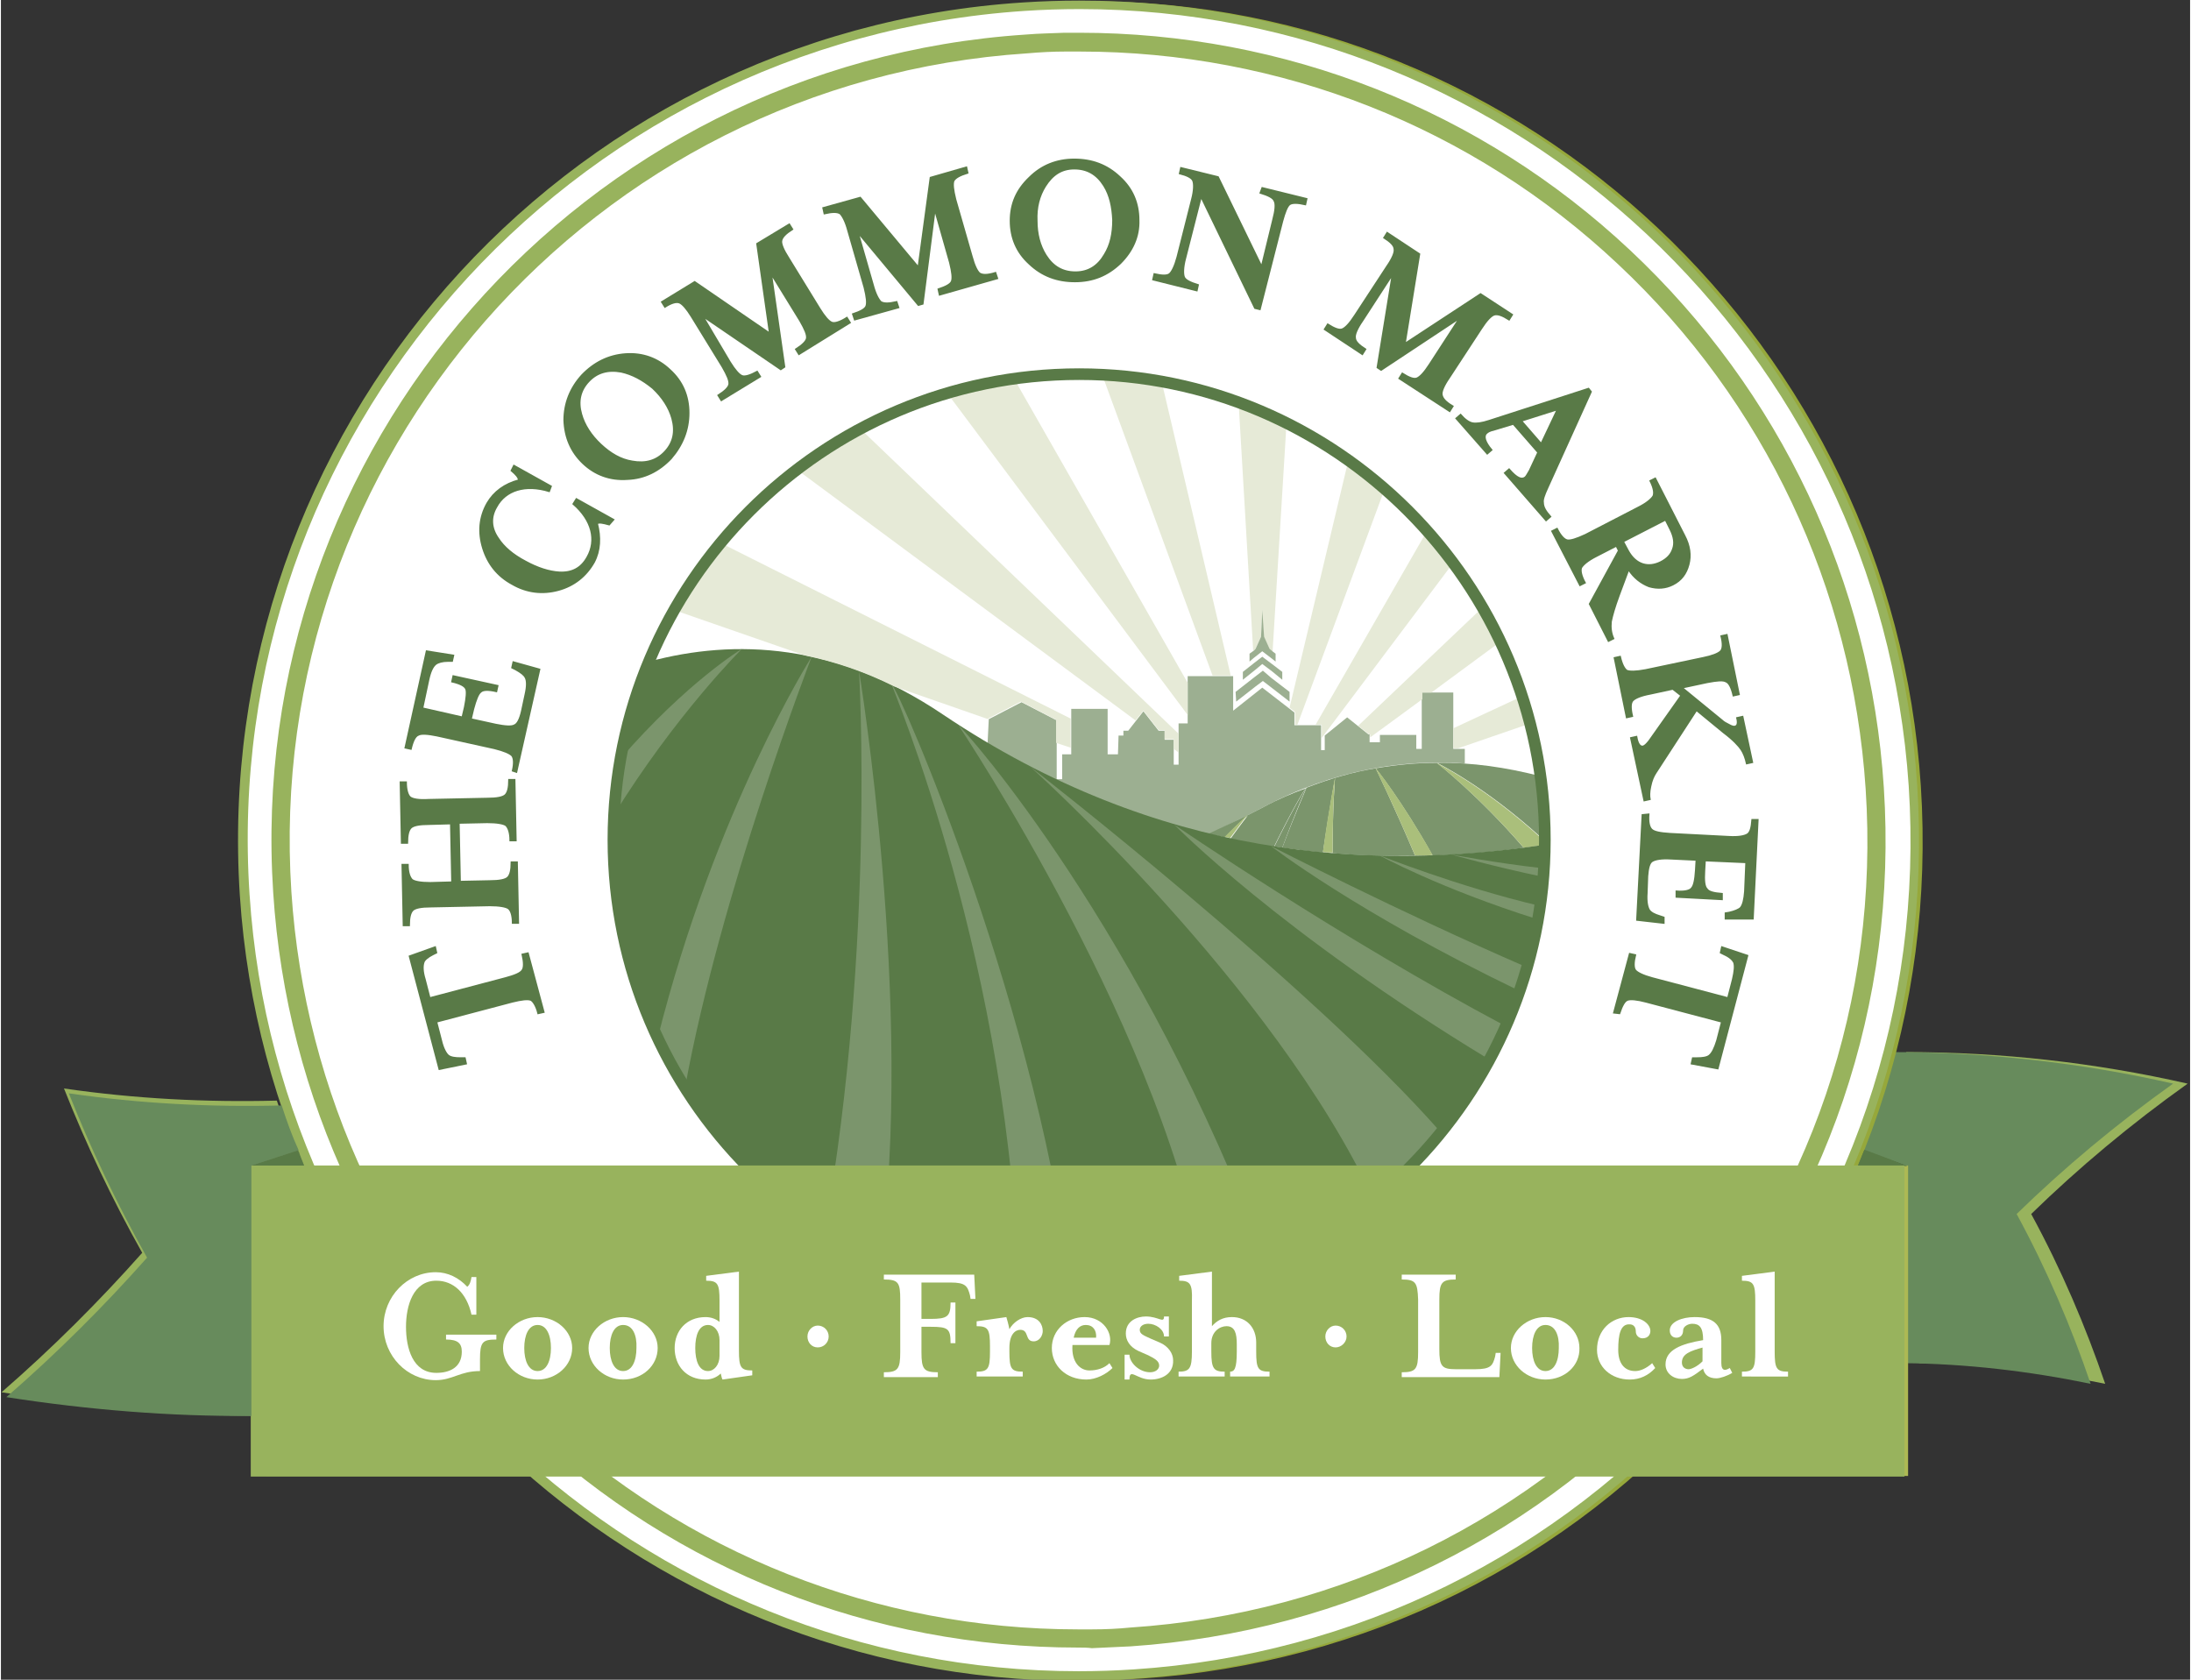 <?xml version="1.0" encoding="UTF-8"?> <!-- Generator: Adobe Illustrator 20.0.0, SVG Export Plug-In . SVG Version: 6.00 Build 0) --> <svg xmlns="http://www.w3.org/2000/svg" xmlns:xlink="http://www.w3.org/1999/xlink" width="300px" height="230px" version="1.1" id="Layer_1" x="0px" y="0px" viewBox="0 0 361 277" style="enable-background:new 0 0 360.6 277.2;" xml:space="preserve"><rect x="0" y="0" width="361" height="277" fill="#333333" stroke="none"/> <style type="text/css"> .st0{fill:#98B35D;} .st1{fill:#678B5C;} .st2{fill:#597A47;} .st3{fill:#FFFFFF;} .st4{fill:#96A83B;} .st5{fill:#9CAF91;} .st6{fill:#7B956C;} .st7{fill:#ADB954;} .st8{fill:#EBECD2;} .st9{fill:none;stroke:#597A47;stroke-width:1.91;stroke-miterlimit:10;} .st10{fill:none;stroke:#597A47;stroke-width:0.286;stroke-miterlimit:10;} .st11{fill:#AABF7B;} .st12{fill:#E6EAD7;} .st13{fill:none;stroke:#597A47;stroke-width:1.917;stroke-miterlimit:10;} .st14{fill:none;stroke:#597A47;stroke-width:0.288;stroke-miterlimit:10;} </style> <g> <g> <path class="st0" d="M360.6,178.7c-15.4-3.5-30.9-5.2-46.4-5.2c-1.4,5.4-3.2,10.8-5.2,16l3.6,1.3l3.6,1.3h0.1v32.7 c10.2,0.1,20.5,1.3,30.7,3.4c-3.2-9.4-7.2-18.8-12.2-28C342.6,192.6,351.2,185.4,360.6,178.7"></path> <path class="st1" d="M358.2,178.7c-15.4-3.5-30.9-5.2-46.4-5.2c-1.4,5.4-3.2,10.8-5.2,16l3.6,1.3l3.6,1.3h0.1v32.7 c10.2,0.1,20.5,1.3,30.7,3.4c-3.2-9.4-7.2-18.8-12.2-28C340.2,192.6,348.8,185.4,358.2,178.7"></path> <path class="st2" d="M310.2,190.9l-3.5-1.3c-0.4,0.9-0.7,1.8-1.1,2.7h0h8.3L310.2,190.9z"></path> </g> <path class="st3" d="M315.9,129.7c4.9,75.9-52.2,141.4-127.6,146.4c-75.4,5-140.6-52.5-145.6-128.4C37.8,71.8,94.9,6.3,170.3,1.3 C245.8-3.7,310.9,53.8,315.9,129.7"></path> <path class="st4" d="M179.2,277.1c-72.2,0-132.5-56.8-137.2-129.4C37,71.6,94.6,5.5,170.3,0.5c3-0.2,6.1-0.3,9.1-0.3 c72.2,0,132.5,56.8,137.2,129.4c2.4,36.9-9.6,72.5-33.9,100.3c-24.2,27.8-57.8,44.4-94.5,46.9C185.3,277,182.2,277.1,179.2,277.1 M179.4,1.8c-3,0-6,0.1-9,0.3C95.5,7,38.5,72.3,43.4,147.6c4.7,71.8,64.3,128,135.7,128c3,0,6-0.1,9-0.3 c36.3-2.4,69.5-18.8,93.4-46.3c24-27.5,35.9-62.7,33.5-99.2C310.5,58,250.9,1.8,179.4,1.8"></path> <path class="st4" d="M179.2,271.7c-33.7,0-65.7-12.7-90.3-35.9c-24.6-23.1-39.3-54.6-41.5-88.5C42.6,74.2,97.9,10.8,170.6,6 c2.3-0.1,4.4-0.2,6.4-0.3c0.8,0,1.6,0,2.4,0c33.7,0,65.7,12.7,90.3,35.8c24.6,23.1,39.3,54.6,41.5,88.5 c2.3,35.5-9.2,69.7-32.5,96.4c-23.3,26.7-55.5,42.7-90.8,45c-2,0.1-4.1,0.2-6.4,0.3C180.7,271.7,179.9,271.7,179.2,271.7 M179.4,8.7c-0.8,0-1.6,0-2.3,0c-2,0-4,0.1-6.3,0.3C99.7,13.7,45.7,75.7,50.4,147.2c2.2,33.1,16.6,63.8,40.6,86.4 c24,22.6,55.3,35,88.2,35c0.8,0,1.5,0,2.3,0c2.3,0,4.3-0.1,6.3-0.3c34.4-2.3,65.9-17.9,88.7-44c22.8-26.1,34.1-59.5,31.8-94.2 c-2.2-33.1-16.6-63.8-40.6-86.4C243.7,21.2,212.3,8.7,179.4,8.7"></path> <path class="st5" d="M209.6,133.2c11.6-6.2,22.9-7.9,33-7.2v-2.4h-1.9v-9.3h-5.1v9.3h-0.9v-2.3h-5.9v1.2H227c0-1.3,0-1.3,0-1.3 h-0.2l-3.5-2.8l-3.7,3l0,2.4l-0.6,0l0-4.1l-4.4,0l0-2.1l-5.3-4.1l-4.8,3.8l0-5.7l-7.5,0l0,7.8l-1.5,0l0,6.7l-0.8,0l0-4.1l-1.5,0 l0-1.5h-1l-2.5-3.2l-2.5,3.2l-0.8,0v0.8h-0.8c0,0,0,0,0,0.1l-0.1,3H184v-7.5h-6v7.5h-1.5l0,4.1l-0.8,0l0-9.7l-5.8-3l-5.4,2.8 l-0.2,4c12.3,7.3,24.5,12.1,36.3,14.9C203.5,136.2,206.6,134.8,209.6,133.2"></path> <path class="st6" d="M255.3,138.6c0-3.6-0.3-7.1-0.7-10.6c-5.1-1.3-10.7-2.2-16.6-2.1c0.2,0.1,7.9,3.9,17.4,12.6 C255.3,138.5,255.3,138.5,255.3,138.6"></path> <path class="st6" d="M209.6,133.2c-3,1.6-6,3-9,4.4c0.9,0.2,1.8,0.4,2.6,0.6c2.2-2.2,3.6-3.5,3.8-3.6c0,0-1.1,1.4-2.9,3.8 c2.4,0.5,4.8,1,7.2,1.3c2.9-5.8,5-9.5,5.3-9.7C214.3,130.9,211.9,131.9,209.6,133.2"></path> <path class="st6" d="M216.6,130c0,0.1-1.7,3.7-4,9.9c2.2,0.3,4.4,0.6,6.6,0.8c1.1-7.5,2-12.3,2-12.3s-0.4,4.7-0.4,12.4 c4.6,0.4,9.1,0.5,13.5,0.4c-3.6-8.5-6.4-14.4-6.5-14.4C224.2,127.4,220.4,128.5,216.6,130"></path> <path class="st6" d="M237.9,125.9c-3.2,0-6.6,0.3-10,0.9c0.1,0.1,4.3,5.3,9.4,14.4c5.1-0.2,10.1-0.6,14.9-1.3 C244.8,131.3,238,126,237.9,125.9"></path> <path class="st6" d="M237.9,125.8L237.9,125.8L237.9,125.8C237.9,125.9,237.9,125.8,237.9,125.8"></path> <path class="st7" d="M252.2,139.9c1-0.1,2.1-0.3,3.1-0.4c0-0.3,0-0.6,0-0.8c0-0.1,0-0.1,0-0.1c-9.4-8.7-17.1-12.5-17.4-12.6h0 C238,126,244.8,131.3,252.2,139.9"></path> <polyline class="st6" points="227.9,126.8 227.9,126.8 227.9,126.8 227.9,126.8 "></polyline> <path class="st7" d="M227.9,126.8c0,0.1,2.9,5.9,6.5,14.4c1,0,1.9,0,2.9-0.1C232.2,132.1,228,126.8,227.9,126.8L227.9,126.8"></path> <path class="st7" d="M219.2,140.6c0.5,0,1.1,0.1,1.6,0.1c0-7.7,0.4-12.4,0.4-12.4S220.3,133.2,219.2,140.6"></path> <path class="st6" d="M216.6,130C216.6,130,216.6,130,216.6,130C216.6,130,216.6,130,216.6,130L216.6,130z"></path> <path class="st6" d="M216.6,130c-0.3,0.2-2.4,3.8-5.3,9.7c0.4,0.1,0.9,0.1,1.3,0.2C214.9,133.7,216.5,130,216.6,130 C216.6,130,216.6,130,216.6,130"></path> <path class="st7" d="M203.2,138.1c0.3,0.1,0.6,0.1,0.9,0.2c1.8-2.4,2.9-3.8,2.9-3.8C206.8,134.6,205.4,135.9,203.2,138.1"></path> <path class="st2" d="M179.3,215.3c41.8,0,75.8-34,76.3-75.9c-28.6,4.3-63.2,2.5-98.7-21.5c-17.4-11.8-34-12.5-48-8.7 c-3.7,9.1-5.8,19-5.8,29.4C103,180.9,137.2,215.3,179.3,215.3"></path> <path class="st6" d="M124.1,107.2c0,0-9,5.4-20,18.2c-0.5,3-0.9,6.1-1.1,9.3C113.3,117.9,124.1,107.2,124.1,107.2"></path> <path class="st6" d="M110.3,171.3c1.3,2.8,2.8,5.6,4.5,8.2c5.9-32.3,20.8-71,20.8-71S119.8,133.5,110.3,171.3"></path> <path class="st6" d="M143.3,110.8c0,0,2.7,44.9-5.6,92.1c2.9,1.9,5.9,3.6,9,5.1C152.4,166.2,143.3,110.8,143.3,110.8"></path> <path class="st6" d="M169.5,214.7c2.9,0.4,5.8,0.6,8.8,0.6c-5.1-47.4-28.5-101.5-29.7-102.2C148.6,113.1,168.4,159.8,169.5,214.7"></path> <path class="st6" d="M159.6,119.7c0,0,34.8,52.4,40.5,92.7c3.4-1,6.6-2.1,9.8-3.5l0.2-0.4C189.8,153.5,160.9,120.7,159.6,119.7"></path> <path class="st6" d="M171.3,126.5c0,0,40.1,36,56.3,71.5c4-3.3,7.7-7.1,11-11.1C217.6,162.6,171.3,126.5,171.3,126.5"></path> <path class="st6" d="M195,136.1c0,0,17.3,17.8,51.6,38.7c1-1.8,1.8-3.6,2.7-5.5C222.1,154.8,195,136.1,195,136.1"></path> <path class="st6" d="M251.4,163.5c0.4-1.3,0.8-2.6,1.2-3.9c-20.9-9.1-41.9-20-41.9-20S224.6,150.4,251.4,163.5"></path> <path class="st6" d="M254.4,151.7c0.1-0.7,0.2-1.5,0.3-2.2c-13.6-3.2-26.4-8.4-26.4-8.4S238.3,146.6,254.4,151.7"></path> <path class="st6" d="M255.3,144.7c0-0.5,0.1-1,0.1-1.4c-8-0.9-15.2-2.3-15.2-2.3S247.2,142.9,255.3,144.7"></path> <g> <path class="st8" d="M226.8,121.2h0.2c0,0,0,0,0,0.5l8.5-6.3v-1.1h1.5l11.3-8.4c-0.9-1.9-1.9-3.8-3-5.6L225,119.7L226.8,121.2z"></path> <path class="st8" d="M219.1,119.7l0,2.2L240.6,93c-1.3-1.8-2.8-3.6-4.3-5.3l-18.3,32H219.1z"></path> <path class="st8" d="M214.7,117.5l0,2.1h0.4l14.3-38.9c-1.9-1.7-3.9-3.2-5.9-4.7l-9.7,40.8L214.7,117.5z"></path> <path class="st8" d="M204.2,111.5l-11.3-48.4c-3.2-0.6-6.5-1-9.8-1.1l18.1,49.5L204.2,111.5z"></path> <path class="st8" d="M149.1,113.3l15.4,5.4l0-0.1l5.4-2.8l5.8,3v3.8l2.4,0.8v-4.8l-57.5-28.9c-2.8,3.4-5.4,7.1-7.6,11l21.5,7.5 C139.2,109.2,144.1,110.8,149.1,113.3"></path> <path class="st8" d="M197.2,112.7l-28.4-50.1c-3.7,0.5-7.4,1.3-10.9,2.4l39.3,52.9L197.2,112.7z"></path> <path class="st8" d="M240.6,120.2v3.3h0.8l11.8-4.1c-0.4-1.5-0.8-3-1.3-4.5L240.6,120.2z"></path> <path class="st8" d="M189.8,117.3l2.5,3.2h1l0,1.5l1.5,0l0,1.6l0.8,0.6l0-3.1l-52.2-50.3c-3.6,2-7.1,4.2-10.4,6.7l55.5,41.3 L189.8,117.3z"></path> <path class="st8" d="M209.1,105.2l0.2-4.4l0.2,4.4l0.9,2l0.6,0.5l2.3-37.6c-2.5-1.3-5.2-2.4-7.9-3.4l2.4,40.9l0.4-0.3L209.1,105.2 z"></path> </g> <path class="st9" d="M179.3,215.3c-42.1,0-76.3-34.4-76.3-76.7c0-42.3,34.2-76.7,76.3-76.7c42.1,0,76.3,34.4,76.3,76.7 C255.6,180.9,221.4,215.3,179.3,215.3z"></path> <path class="st2" d="M73.8,156.3l0.2,0.9l-0.6,0.3c-0.8,0.4-1.3,0.9-1.5,1.3c-0.2,0.6-0.2,1.5,0.2,2.8l0.8,3.1l12.4-3.3 c1.5-0.4,2.4-0.8,2.8-1.3c0.3-0.5,0.3-1.3,0-2.6l0.9-0.2l2.5,9.7l-0.9,0.2c-0.3-1.2-0.7-2-1.2-2.2c-0.5-0.2-1.5-0.1-3.1,0.3 l-12.4,3.3l0.8,3.1c0.3,1.3,0.8,2.1,1.2,2.5c0.4,0.3,1.1,0.4,2,0.4l0.6,0l0.2,0.9l-4.4,0.9l-4.9-18.6L73.8,156.3z"></path> <path class="st10" d="M73.8,156.3l0.2,0.9l-0.6,0.3c-0.8,0.4-1.3,0.9-1.5,1.3c-0.2,0.6-0.2,1.5,0.2,2.8l0.8,3.1l12.4-3.3 c1.5-0.4,2.4-0.8,2.8-1.3c0.3-0.5,0.3-1.3,0-2.6l0.9-0.2l2.5,9.7l-0.9,0.2c-0.3-1.2-0.7-2-1.2-2.2c-0.5-0.2-1.5-0.1-3.1,0.3 l-12.4,3.3l0.8,3.1c0.3,1.3,0.8,2.1,1.2,2.5c0.4,0.3,1.1,0.4,2,0.4l0.6,0l0.2,0.9l-4.4,0.9l-4.9-18.6L73.8,156.3z"></path> <path class="st2" d="M82.8,145.4c1.6,0,2.6-0.2,3-0.6c0.4-0.4,0.6-1.2,0.6-2.5l0.9,0l0.2,10l-0.9,0c0-1.3-0.3-2.1-0.7-2.5 c-0.4-0.3-1.5-0.5-3.1-0.5l-9.7,0.2c-1.6,0-2.6,0.2-3,0.6c-0.4,0.4-0.6,1.2-0.6,2.5l-0.9,0l-0.2-10l0.9,0c0,1.3,0.3,2.1,0.7,2.5 c0.4,0.3,1.4,0.5,3,0.5l3.5-0.1l-0.2-9.7l-3.6,0.1c-1.6,0-2.6,0.2-3,0.6c-0.4,0.4-0.6,1.2-0.6,2.5l-0.9,0l-0.2-10l0.9,0 c0,1.3,0.3,2.2,0.7,2.5c0.4,0.3,1.4,0.5,3,0.4l9.7-0.2c1.6,0,2.6-0.2,3-0.6c0.4-0.4,0.6-1.2,0.6-2.5l0.9,0l0.2,10l-0.9,0 c0-1.3-0.3-2.1-0.7-2.5c-0.4-0.3-1.5-0.5-3.1-0.5l-4.7,0.1l0.2,9.7L82.8,145.4z"></path> <path class="st10" d="M82.8,145.4c1.6,0,2.6-0.2,3-0.6c0.4-0.4,0.6-1.2,0.6-2.5l0.9,0l0.2,10l-0.9,0c0-1.3-0.3-2.1-0.7-2.5 c-0.4-0.3-1.5-0.5-3.1-0.5l-9.7,0.2c-1.6,0-2.6,0.2-3,0.6c-0.4,0.4-0.6,1.2-0.6,2.5l-0.9,0l-0.2-10l0.9,0c0,1.3,0.3,2.1,0.7,2.5 c0.4,0.3,1.4,0.5,3,0.5l3.5-0.1l-0.2-9.7l-3.6,0.1c-1.6,0-2.6,0.2-3,0.6c-0.4,0.4-0.6,1.2-0.6,2.5l-0.9,0l-0.2-10l0.9,0 c0,1.3,0.3,2.2,0.7,2.5c0.4,0.3,1.4,0.5,3,0.4l9.7-0.2c1.6,0,2.6-0.2,3-0.6c0.4-0.4,0.6-1.2,0.6-2.5l0.9,0l0.2,10l-0.9,0 c0-1.3-0.3-2.1-0.7-2.5c-0.4-0.3-1.5-0.5-3.1-0.5l-4.7,0.1l0.2,9.7L82.8,145.4z"></path> <path class="st2" d="M86.6,127.2c0.3-1.3,0.2-2.1-0.1-2.5c-0.4-0.4-1.3-0.8-2.9-1.2l-9.4-2.1c-1.5-0.3-2.6-0.4-3.1-0.1 c-0.5,0.2-0.9,1-1.2,2.3l-0.9-0.2l3.5-15.9l4.4,0.7l-0.2,0.9l-0.6,0c-0.9,0-1.6,0.2-2,0.5c-0.5,0.4-0.8,1.2-1.1,2.6l-1,4.7l6.6,1.5 l0.4-1.7c0.3-1.5,0.4-2.6,0.2-3c-0.2-0.5-1-0.9-2.3-1.2l0.2-0.9l7.3,1.6l-0.2,0.9c-1.3-0.3-2.1-0.2-2.6,0.1 c-0.4,0.3-0.8,1.3-1.2,2.8l-0.4,1.7l4.1,0.9c1.5,0.3,2.6,0.4,3.1,0.1c0.5-0.2,0.9-1,1.2-2.3l0.6-2.8c0.3-1.3,0.3-2.3,0-2.8 c-0.2-0.4-0.7-0.8-1.6-1.3l-0.6-0.3l0.2-0.9l4.3,1.2l-3.7,16.9L86.6,127.2z"></path> <path class="st10" d="M86.6,127.2c0.3-1.3,0.2-2.1-0.1-2.5c-0.4-0.4-1.3-0.8-2.9-1.2l-9.4-2.1c-1.5-0.3-2.6-0.4-3.1-0.1 c-0.5,0.2-0.9,1-1.2,2.3l-0.9-0.2l3.5-15.9l4.4,0.7l-0.2,0.9l-0.6,0c-0.9,0-1.6,0.2-2,0.5c-0.5,0.4-0.8,1.2-1.1,2.6l-1,4.7l6.6,1.5 l0.4-1.7c0.3-1.5,0.4-2.6,0.2-3c-0.2-0.5-1-0.9-2.3-1.2l0.2-0.9l7.3,1.6l-0.2,0.9c-1.3-0.3-2.1-0.2-2.6,0.1 c-0.4,0.3-0.8,1.3-1.2,2.8l-0.4,1.7l4.1,0.9c1.5,0.3,2.6,0.4,3.1,0.1c0.5-0.2,0.9-1,1.2-2.3l0.6-2.8c0.3-1.3,0.3-2.3,0-2.8 c-0.2-0.4-0.7-0.8-1.6-1.3l-0.6-0.3l0.2-0.9l4.3,1.2l-3.7,16.9L86.6,127.2z"></path> <path class="st2" d="M102.4,86.7c-1.1-0.3-1.6-0.4-2-0.2c0.6,2.3,0.5,4.5-0.5,6.4c-1.3,2.3-3.3,3.9-5.8,4.6c-2.6,0.7-5.1,0.4-7.6-1 c-2.4-1.3-4-3.3-4.7-5.9c-0.8-2.6-0.6-5.1,0.7-7.4c1.1-1.9,2.9-3.2,5.2-3.8c0-0.5-0.5-1-1.2-1.6l0.4-0.8l6,3.4l-0.4,0.8 c-3.9-1.2-7.1-0.2-8.7,2.6c-1,1.7-0.9,3.5,0.3,5.2c0.9,1.4,2.4,2.7,4.4,3.8c2,1.1,3.9,1.7,5.5,1.8c2.1,0.1,3.6-0.7,4.5-2.5 c1.5-2.8,0.8-6-2.3-8.8l0.4-0.8l6,3.4L102.4,86.7z"></path> <path class="st10" d="M102.4,86.7c-1.1-0.3-1.6-0.4-2-0.2c0.6,2.3,0.5,4.5-0.5,6.4c-1.3,2.3-3.3,3.9-5.8,4.6 c-2.6,0.7-5.1,0.4-7.6-1c-2.4-1.3-4-3.3-4.7-5.9c-0.8-2.6-0.6-5.1,0.7-7.4c1.1-1.9,2.9-3.2,5.2-3.8c0-0.5-0.5-1-1.2-1.6l0.4-0.8 l6,3.4l-0.4,0.8c-3.9-1.2-7.1-0.2-8.7,2.6c-1,1.7-0.9,3.5,0.3,5.2c0.9,1.4,2.4,2.7,4.4,3.8c2,1.1,3.9,1.7,5.5,1.8 c2.1,0.1,3.6-0.7,4.5-2.5c1.5-2.8,0.8-6-2.3-8.8l0.4-0.8l6,3.4L102.4,86.7z"></path> <path class="st2" d="M115.4,68.3c0,2.8-0.9,5.3-2.9,7.5c-1.9,2.1-4.4,3.3-7.2,3.4c-2.8,0.2-5.2-0.7-7.2-2.6c-2-1.9-3-4.3-3.1-7.1 c0-2.8,0.9-5.3,2.9-7.4c2-2.1,4.4-3.3,7.2-3.4c2.8-0.2,5.3,0.7,7.3,2.6C114.3,63.1,115.4,65.4,115.4,68.3 M104.4,61.5 c-2.1-0.4-3.9,0.1-5.3,1.6c-1.4,1.5-1.8,3.3-1.2,5.4c0.5,1.8,1.5,3.5,3.1,5c1.6,1.5,3.3,2.5,5.1,2.8c2.2,0.4,3.9-0.1,5.3-1.6 c1.4-1.5,1.8-3.3,1.2-5.5c-0.5-1.8-1.6-3.5-3.1-4.9C107.8,62.8,106.1,61.9,104.4,61.5"></path> <path class="st10" d="M115.4,68.3c0,2.8-0.9,5.3-2.9,7.5c-1.9,2.1-4.4,3.3-7.2,3.4c-2.8,0.2-5.2-0.7-7.2-2.6c-2-1.9-3-4.3-3.1-7.1 c0-2.8,0.9-5.3,2.9-7.4c2-2.1,4.4-3.3,7.2-3.4c2.8-0.2,5.3,0.7,7.3,2.6C114.3,63.1,115.4,65.4,115.4,68.3z M104.4,61.5 c-2.1-0.4-3.9,0.1-5.3,1.6c-1.4,1.5-1.8,3.3-1.2,5.4c0.5,1.8,1.5,3.5,3.1,5c1.6,1.5,3.3,2.5,5.1,2.8c2.2,0.4,3.9-0.1,5.3-1.6 c1.4-1.5,1.8-3.3,1.2-5.5c-0.5-1.8-1.6-3.5-3.1-4.9C107.8,62.8,106.1,61.9,104.4,61.5z"></path> <path class="st2" d="M122.1,59.9c0.8,1.3,1.5,2.1,2,2.3c0.5,0.2,1.4-0.1,2.5-0.7l0.5,0.8l-6.3,3.9l-0.5-0.8 c1.1-0.7,1.7-1.3,1.8-1.8c0.1-0.6-0.3-1.5-1.1-2.9l-5.1-8.3c-0.8-1.3-1.5-2.1-2-2.3c-0.5-0.2-1.3,0-2.4,0.7l-0.5-0.8l5.4-3.3 l12.3,8.5l-2.1-14.8l5.2-3.2l0.5,0.8c-1.1,0.7-1.7,1.3-1.8,1.9c-0.1,0.5,0.3,1.5,1.1,2.9l5.1,8.3c0.8,1.3,1.5,2.1,2,2.3 c0.5,0.2,1.4-0.1,2.5-0.8l0.5,0.8l-8.4,5.2l-0.5-0.8c1.1-0.7,1.7-1.3,1.8-1.8c0.1-0.6-0.3-1.5-1.1-2.9l-4.8-7.8l2.2,15.4l-0.6,0.4 l-12.8-8.8L122.1,59.9z"></path> <path class="st10" d="M122.1,59.9c0.8,1.3,1.5,2.1,2,2.3c0.5,0.2,1.4-0.1,2.5-0.7l0.5,0.8l-6.3,3.9l-0.5-0.8 c1.1-0.7,1.7-1.3,1.8-1.8c0.1-0.6-0.3-1.5-1.1-2.9l-5.1-8.3c-0.8-1.3-1.5-2.1-2-2.3c-0.5-0.2-1.3,0-2.4,0.7l-0.5-0.8l5.4-3.3 l12.3,8.5l-2.1-14.8l5.2-3.2l0.5,0.8c-1.1,0.7-1.7,1.3-1.8,1.9c-0.1,0.5,0.3,1.5,1.1,2.9l5.1,8.3c0.8,1.3,1.5,2.1,2,2.3 c0.5,0.2,1.4-0.1,2.5-0.8l0.5,0.8l-8.4,5.2l-0.5-0.8c1.1-0.7,1.7-1.3,1.8-1.8c0.1-0.6-0.3-1.5-1.1-2.9l-4.8-7.8l2.2,15.4l-0.6,0.4 l-12.8-8.8L122.1,59.9z"></path> <path class="st2" d="M145.5,47.2c0.4,1.5,0.9,2.4,1.3,2.8c0.5,0.3,1.3,0.3,2.6,0l0.2,0.9l-7.1,2l-0.2-0.9c1.2-0.4,2-0.8,2.2-1.3 c0.2-0.5,0.1-1.5-0.3-3.1l-2.6-9.4c-0.4-1.5-0.9-2.4-1.3-2.8c-0.5-0.3-1.3-0.3-2.5,0l-0.2-0.9l6-1.7l9.5,11.5l1.9-14.8l5.9-1.7 l0.2,0.9c-1.3,0.4-2,0.8-2.2,1.3c-0.2,0.5-0.1,1.5,0.3,3.1l2.6,9.4c0.4,1.5,0.9,2.4,1.3,2.8c0.4,0.3,1.3,0.3,2.6-0.1l0.3,0.9 l-9.4,2.7l-0.2-0.9c1.2-0.4,2-0.8,2.2-1.3c0.2-0.5,0.1-1.5-0.3-3.1l-2.5-8.8l-2.1,15.4l-0.7,0.2l-9.9-12L145.5,47.2z"></path> <path class="st10" d="M145.5,47.2c0.4,1.5,0.9,2.4,1.3,2.8c0.5,0.3,1.3,0.3,2.6,0l0.2,0.9l-7.1,2l-0.2-0.9c1.2-0.4,2-0.8,2.2-1.3 c0.2-0.5,0.1-1.5-0.3-3.1l-2.6-9.4c-0.4-1.5-0.9-2.4-1.3-2.8c-0.5-0.3-1.3-0.3-2.5,0l-0.2-0.9l6-1.7l9.5,11.5l1.9-14.8l5.9-1.7 l0.2,0.9c-1.3,0.4-2,0.8-2.2,1.3c-0.2,0.5-0.1,1.5,0.3,3.1l2.6,9.4c0.4,1.5,0.9,2.4,1.3,2.8c0.4,0.3,1.3,0.3,2.6-0.1l0.3,0.9 l-9.4,2.7l-0.2-0.9c1.2-0.4,2-0.8,2.2-1.3c0.2-0.5,0.1-1.5-0.3-3.1l-2.5-8.8l-2.1,15.4l-0.7,0.2l-9.9-12L145.5,47.2z"></path> <path class="st2" d="M186.1,43.6c-2,2-4.5,3-7.4,3c-2.9,0-5.4-0.9-7.4-2.9c-2.1-1.9-3.1-4.3-3.1-7.1c0-2.7,1-5.1,3-7.1 c2-2,4.5-3,7.4-3c2.9,0,5.4,0.9,7.4,2.9c2.1,1.9,3.1,4.3,3.1,7.1C189.1,39.2,188.1,41.6,186.1,43.6 M183.4,30.8 c-1.2-1.9-2.8-2.8-4.9-2.8c-2,0-3.6,1-4.8,2.8c-1,1.6-1.4,3.5-1.4,5.7c0,2.2,0.5,4.1,1.5,5.7c1.2,1.9,2.8,2.8,4.8,2.8 c2,0,3.6-1,4.8-2.8c1-1.6,1.4-3.5,1.4-5.7C184.9,34.3,184.4,32.4,183.4,30.8"></path> <path class="st10" d="M186.1,43.6c-2,2-4.5,3-7.4,3c-2.9,0-5.4-0.9-7.4-2.9c-2.1-1.9-3.1-4.3-3.1-7.1c0-2.7,1-5.1,3-7.1 c2-2,4.5-3,7.4-3c2.9,0,5.4,0.9,7.4,2.9c2.1,1.9,3.1,4.3,3.1,7.1C189.1,39.2,188.1,41.6,186.1,43.6z M183.4,30.8 c-1.2-1.9-2.8-2.8-4.9-2.8c-2,0-3.6,1-4.8,2.8c-1,1.6-1.4,3.5-1.4,5.7c0,2.2,0.5,4.1,1.5,5.7c1.2,1.9,2.8,2.8,4.8,2.8 c2,0,3.6-1,4.8-2.8c1-1.6,1.4-3.5,1.4-5.7C184.9,34.3,184.4,32.4,183.4,30.8z"></path> <path class="st2" d="M211.2,36.4c0.4-1.5,0.4-2.6,0.2-3.1c-0.2-0.5-1-0.9-2.2-1.3l0.2-0.9l7.2,1.8l-0.2,0.9c-1.3-0.3-2.2-0.3-2.6,0 c-0.4,0.3-0.8,1.3-1.2,2.8l-3.6,14.4l-0.8-0.2l-8.8-18.3l-2.5,10.1c-0.4,1.5-0.4,2.6-0.2,3.1c0.2,0.5,1,0.9,2.2,1.3l-0.2,0.9 l-7.2-1.8l0.2-0.9c1.2,0.3,2.1,0.3,2.5,0c0.4-0.3,0.9-1.3,1.3-2.8l2.4-9.4c0.4-1.5,0.4-2.6,0.2-3.1c-0.2-0.5-1-0.9-2.2-1.2l0.2-0.9 l6.1,1.5l7.1,14.8L211.2,36.4z"></path> <path class="st10" d="M211.2,36.4c0.4-1.5,0.4-2.6,0.2-3.1c-0.2-0.5-1-0.9-2.2-1.3l0.2-0.9l7.2,1.8l-0.2,0.9 c-1.3-0.3-2.2-0.3-2.6,0c-0.4,0.3-0.8,1.3-1.2,2.8l-3.6,14.4l-0.8-0.2l-8.8-18.3l-2.5,10.1c-0.4,1.5-0.4,2.6-0.2,3.1 c0.2,0.5,1,0.9,2.2,1.3l-0.2,0.9l-7.2-1.8l0.2-0.9c1.2,0.3,2.1,0.3,2.5,0c0.4-0.3,0.9-1.3,1.3-2.8l2.4-9.4c0.4-1.5,0.4-2.6,0.2-3.1 c-0.2-0.5-1-0.9-2.2-1.2l0.2-0.9l6.1,1.5l7.1,14.8L211.2,36.4z"></path> <path class="st2" d="M225.8,53.1c-0.9,1.3-1.3,2.3-1.2,2.8c0.1,0.6,0.6,1.2,1.7,1.9l-0.5,0.8l-6.2-4.1l0.5-0.8 c1.1,0.7,1.9,1,2.4,0.8c0.5-0.2,1.2-0.9,2.1-2.3l5.3-8.1c0.9-1.3,1.3-2.3,1.2-2.8c0-0.6-0.6-1.2-1.7-1.9l0.5-0.8l5.3,3.5l-2.4,14.8 l12.4-8.2l5.1,3.4l-0.5,0.8c-1.1-0.7-1.9-1-2.5-0.8c-0.5,0.2-1.2,0.9-2.1,2.3l-5.3,8.1c-0.9,1.3-1.3,2.3-1.2,2.8 c0,0.6,0.6,1.2,1.7,1.9l-0.5,0.8l-8.2-5.4l0.5-0.8c1.1,0.7,1.9,1,2.4,0.8c0.5-0.2,1.2-0.9,2.1-2.3l5-7.6l-12.9,8.6l-0.6-0.4 l2.5-15.4L225.8,53.1z"></path> <path class="st10" d="M225.8,53.1c-0.9,1.3-1.3,2.3-1.2,2.8c0.1,0.6,0.6,1.2,1.7,1.9l-0.5,0.8l-6.2-4.1l0.5-0.8 c1.1,0.7,1.9,1,2.4,0.8c0.5-0.2,1.2-0.9,2.1-2.3l5.3-8.1c0.9-1.3,1.3-2.3,1.2-2.8c0-0.6-0.6-1.2-1.7-1.9l0.5-0.8l5.3,3.5l-2.4,14.8 l12.4-8.2l5.1,3.4l-0.5,0.8c-1.1-0.7-1.9-1-2.5-0.8c-0.5,0.2-1.2,0.9-2.1,2.3l-5.3,8.1c-0.9,1.3-1.3,2.3-1.2,2.8 c0,0.6,0.6,1.2,1.7,1.9l-0.5,0.8l-8.2-5.4l0.5-0.8c1.1,0.7,1.9,1,2.4,0.8c0.5-0.2,1.2-0.9,2.1-2.3l5-7.6l-12.9,8.6l-0.6-0.4 l2.5-15.4L225.8,53.1z"></path> <path class="st2" d="M247.2,71.1c-0.5,0.1-0.8,0.3-1.1,0.5c-0.6,0.5-0.3,1.5,0.8,2.8l-0.7,0.6l-5-5.8l0.7-0.6 c0.7,0.8,1.4,1.3,2,1.5c0.6,0.1,1.5,0,2.7-0.4l16.3-5.3l0.4,0.5l-7.3,15.6c-0.5,1.1-0.8,1.9-0.7,2.4c0,0.7,0.4,1.4,1.2,2.3 l-0.7,0.6l-6.8-7.8l0.7-0.6c1.3,1.5,2.1,1.8,2.7,1.3c0.2-0.2,0.4-0.6,0.7-1.1l1.4-3l-4.1-4.7L247.2,71.1z M257.8,67.7l-6,1.9 l3.3,3.8L257.8,67.7z"></path> <path class="st10" d="M247.2,71.1c-0.5,0.1-0.8,0.3-1.1,0.5c-0.6,0.5-0.3,1.5,0.8,2.8l-0.7,0.6l-5-5.8l0.7-0.6 c0.7,0.8,1.4,1.3,2,1.5c0.6,0.1,1.5,0,2.7-0.4l16.3-5.3l0.4,0.5l-7.3,15.6c-0.5,1.1-0.8,1.9-0.7,2.4c0,0.7,0.4,1.4,1.2,2.3 l-0.7,0.6l-6.8-7.8l0.7-0.6c1.3,1.5,2.1,1.8,2.7,1.3c0.2-0.2,0.4-0.6,0.7-1.1l1.4-3l-4.1-4.7L247.2,71.1z M257.8,67.7l-6,1.9 l3.3,3.8L257.8,67.7z"></path> <path class="st2" d="M267.8,98.3c-0.7,1.9-1.1,3.3-1.2,4.3c-0.1,1,0,1.9,0.4,2.8l-0.8,0.4l-3.1-6.1l4.8-8.8l-0.4-0.8l-3.3,1.7 c-1.4,0.7-2.2,1.4-2.4,1.9c-0.2,0.5,0,1.4,0.5,2.5l-0.8,0.4l-4.5-8.9l0.8-0.4c0.6,1.2,1.2,1.8,1.7,1.9c0.5,0.1,1.5-0.2,3-0.9 l8.6-4.4c1.4-0.7,2.2-1.4,2.4-1.9c0.2-0.5,0.1-1.3-0.5-2.5l0.8-0.4l4.8,9.4c0.9,1.7,1.1,3.3,0.7,4.8c-0.4,1.5-1.2,2.6-2.5,3.3 c-1.2,0.6-2.5,0.7-3.9,0.3c-1.3-0.4-2.4-1.4-3.4-2.8L267.8,98.3z M274.6,92.8c1-0.5,1.7-1.2,2-2.1c0.4-1,0.2-2.1-0.4-3.3l-0.8-1.5 l-6.9,3.6l0.8,1.5C270.5,93.4,272.6,93.9,274.6,92.8"></path> <path class="st10" d="M267.8,98.3c-0.7,1.9-1.1,3.3-1.2,4.3c-0.1,1,0,1.9,0.4,2.8l-0.8,0.4l-3.1-6.1l4.8-8.8l-0.4-0.8l-3.3,1.7 c-1.4,0.7-2.2,1.4-2.4,1.9c-0.2,0.5,0,1.4,0.5,2.5l-0.8,0.4l-4.5-8.9l0.8-0.4c0.6,1.2,1.2,1.8,1.7,1.9c0.5,0.1,1.5-0.2,3-0.9 l8.6-4.4c1.4-0.7,2.2-1.4,2.4-1.9c0.2-0.5,0.1-1.3-0.5-2.5l0.8-0.4l4.8,9.4c0.9,1.7,1.1,3.3,0.7,4.8c-0.4,1.5-1.2,2.6-2.5,3.3 c-1.2,0.6-2.5,0.7-3.9,0.3c-1.3-0.4-2.4-1.4-3.4-2.8L267.8,98.3z M274.6,92.8c1-0.5,1.7-1.2,2-2.1c0.4-1,0.2-2.1-0.4-3.3l-0.8-1.5 l-6.9,3.6l0.8,1.5C270.5,93.4,272.6,93.9,274.6,92.8z"></path> <path class="st2" d="M273.8,127.5c-0.4,0.6-0.7,1.3-0.9,2.3c-0.2,0.9-0.2,1.6-0.1,2.1L272,132l-2.1-10.3l0.9-0.2 c0.2,1.2,0.6,1.7,1.1,1.6c0.3-0.1,0.6-0.4,1-0.8l5.3-7.5l-1.4-1.1l-3.7,0.8c-1.5,0.3-2.5,0.7-2.8,1.2c-0.4,0.4-0.4,1.3-0.1,2.6 l-0.9,0.2l-2-9.8l0.9-0.2c0.3,1.3,0.6,2,1.1,2.3c0.5,0.3,1.5,0.2,3.1-0.1l9.5-2c1.5-0.3,2.5-0.7,2.8-1.1c0.4-0.4,0.4-1.3,0.1-2.5 l0.9-0.2l2,9.8l-0.9,0.2c-0.3-1.3-0.7-2.1-1.2-2.3c-0.5-0.3-1.5-0.2-3.1,0.1l-4.1,0.9l6.6,5.4c0.3,0.3,0.7,0.5,1.1,0.7 c0.5,0.3,0.8,0.4,1.1,0.3c0.4-0.1,0.5-0.6,0.3-1.4l0.9-0.2l1.6,7.5l-0.9,0.2c-0.2-0.9-0.5-1.7-0.9-2.3c-0.4-0.6-1.3-1.6-2.8-2.8 l-4.4-3.7L273.8,127.5z"></path> <path class="st10" d="M273.8,127.5c-0.4,0.6-0.7,1.3-0.9,2.3c-0.2,0.9-0.2,1.6-0.1,2.1L272,132l-2.1-10.3l0.9-0.2 c0.2,1.2,0.6,1.7,1.1,1.6c0.3-0.1,0.6-0.4,1-0.8l5.3-7.5l-1.4-1.1l-3.7,0.8c-1.5,0.3-2.5,0.7-2.8,1.2c-0.4,0.4-0.4,1.3-0.1,2.6 l-0.9,0.2l-2-9.8l0.9-0.2c0.3,1.3,0.6,2,1.1,2.3c0.5,0.3,1.5,0.2,3.1-0.1l9.5-2c1.5-0.3,2.5-0.7,2.8-1.1c0.4-0.4,0.4-1.3,0.1-2.5 l0.9-0.2l2,9.8l-0.9,0.2c-0.3-1.3-0.7-2.1-1.2-2.3c-0.5-0.3-1.5-0.2-3.1,0.1l-4.1,0.9l6.6,5.4c0.3,0.3,0.7,0.5,1.1,0.7 c0.5,0.3,0.8,0.4,1.1,0.3c0.4-0.1,0.5-0.6,0.3-1.4l0.9-0.2l1.6,7.5l-0.9,0.2c-0.2-0.9-0.5-1.7-0.9-2.3c-0.4-0.6-1.3-1.6-2.8-2.8 l-4.4-3.7L273.8,127.5z"></path> <path class="st2" d="M272.6,134.3c-0.1,1.3,0.1,2.1,0.5,2.5c0.4,0.4,1.4,0.6,3,0.7l9.7,0.5c1.6,0.1,2.6-0.1,3-0.4 c0.5-0.3,0.7-1.1,0.8-2.4l0.9,0l-0.8,16.2l-4.4,0l0.1-0.9l0.6-0.1c0.9-0.2,1.6-0.5,1.9-0.8c0.4-0.5,0.6-1.4,0.7-2.7l0.2-4.8 l-6.7-0.3l-0.1,1.7c-0.1,1.6,0,2.6,0.3,3c0.3,0.5,1.2,0.7,2.5,0.8l0,0.9l-7.4-0.4l0-0.9c1.3,0.1,2.1-0.1,2.5-0.5 c0.4-0.4,0.6-1.4,0.7-3l0.1-1.7l-4.2-0.2c-1.6-0.1-2.6,0.1-3,0.4c-0.5,0.3-0.7,1.2-0.8,2.5l-0.1,2.8c-0.1,1.4,0.1,2.3,0.4,2.8 c0.3,0.4,0.8,0.7,1.8,1l0.6,0.2l-0.1,0.9l-4.4-0.5l0.9-17.3L272.6,134.3z"></path> <path class="st10" d="M272.6,134.3c-0.1,1.3,0.1,2.1,0.5,2.5c0.4,0.4,1.4,0.6,3,0.7l9.7,0.5c1.6,0.1,2.6-0.1,3-0.4 c0.5-0.3,0.7-1.1,0.8-2.4l0.9,0l-0.8,16.2l-4.4,0l0.1-0.9l0.6-0.1c0.9-0.2,1.6-0.5,1.9-0.8c0.4-0.5,0.6-1.4,0.7-2.7l0.2-4.8 l-6.7-0.3l-0.1,1.7c-0.1,1.6,0,2.6,0.3,3c0.3,0.5,1.2,0.7,2.5,0.8l0,0.9l-7.4-0.4l0-0.9c1.3,0.1,2.1-0.1,2.5-0.5 c0.4-0.4,0.6-1.4,0.7-3l0.1-1.7l-4.2-0.2c-1.6-0.1-2.6,0.1-3,0.4c-0.5,0.3-0.7,1.2-0.8,2.5l-0.1,2.8c-0.1,1.4,0.1,2.3,0.4,2.8 c0.3,0.4,0.8,0.7,1.8,1l0.6,0.2l-0.1,0.9l-4.4-0.5l0.9-17.3L272.6,134.3z"></path> <path class="st2" d="M279.7,175.4l0.2-0.9l0.7,0c0.9,0,1.6-0.1,2-0.4c0.5-0.4,0.9-1.2,1.3-2.5l0.8-3.1l-12.4-3.3 c-1.5-0.4-2.5-0.5-3.1-0.3c-0.5,0.2-0.9,1-1.3,2.2L267,167l2.5-9.7l0.9,0.2c-0.3,1.3-0.3,2.1,0,2.5c0.3,0.4,1.3,0.9,2.8,1.3 l12.4,3.3l0.8-3.1c0.3-1.3,0.4-2.3,0.2-2.8c-0.2-0.4-0.7-0.9-1.6-1.3l-0.6-0.3l0.2-0.9l4.2,1.4l-4.9,18.6L279.7,175.4z"></path> <path class="st10" d="M279.7,175.4l0.2-0.9l0.7,0c0.9,0,1.6-0.1,2-0.4c0.5-0.4,0.9-1.2,1.3-2.5l0.8-3.1l-12.4-3.3 c-1.5-0.4-2.5-0.5-3.1-0.3c-0.5,0.2-0.9,1-1.3,2.2L267,167l2.5-9.7l0.9,0.2c-0.3,1.3-0.3,2.1,0,2.5c0.3,0.4,1.3,0.9,2.8,1.3 l12.4,3.3l0.8-3.1c0.3-1.3,0.4-2.3,0.2-2.8c-0.2-0.4-0.7-0.9-1.6-1.3l-0.6-0.3l0.2-0.9l4.2,1.4l-4.9,18.6L279.7,175.4z"></path> <polygon class="st5" points="213.8,114.2 210.8,111.9 209.4,110.8 208.2,111.7 205,114.2 205,115.8 208.3,113.3 209.4,112.4 210.7,113.4 213.8,115.8 "></polygon> <polygon class="st5" points="212.7,110.9 211,109.6 209.4,108.4 208,109.4 206.1,111 206.2,112.2 208.1,110.7 209.4,109.7 210.9,110.8 212.7,112.2 "></polygon> <polygon class="st5" points="211.5,107.9 211.1,107.6 210.5,107.1 209.6,105.1 209.4,100.8 209.1,105.2 208.3,107.1 207.9,107.4 207.3,107.9 207.3,109.2 208,108.6 209.4,107.5 211,108.8 211.5,109.2 "></polygon> <rect x="43.7" y="192.2" class="st7" width="270.8" height="51.2"></rect> <path class="st2" d="M310.8,190.9l-3.5-1.3c-0.4,0.9-0.7,1.8-1.1,2.7h0h8.2L310.8,190.9z"></path> <path class="st6" d="M48.7,182.4c-11.6,0.3-23.2-0.3-34.9-2c3.6,9.1,7.9,18.2,12.8,27c-7,8-14.7,15.7-23.1,23 c13.4,2.1,26.8,3.1,40.2,3.1v-41.2l3.4-1.1l4.3-1.4C50.5,187.3,49.5,184.9,48.7,182.4"></path> <path class="st2" d="M51.8,190.8C51.8,190.8,51.8,190.8,51.8,190.8c-0.1-0.3-0.3-0.7-0.4-1l-7.7,2.5h8.7h0 C52.2,191.8,52,191.3,51.8,190.8"></path> <path class="st2" d="M51.4,189.7l-4.3,1.4L51.4,189.7c0.1,0.4,0.3,0.7,0.4,1.1C51.7,190.4,51.6,190.1,51.4,189.7"></path> <g> <path class="st3" d="M54.4,216.2c0.9,0,1.7,0.7,1.7,1.7v0.3c0,0.9-0.7,1.7-1.7,1.7h-0.3c-0.9,0-1.7-0.7-1.7-1.7v-0.3 c0-0.9,0.7-1.7,1.7-1.7H54.4z"></path> <path class="st3" d="M303.8,216.2c0.9,0,1.7,0.7,1.7,1.7v0.3c0,0.9-0.7,1.7-1.7,1.7h-0.3c-0.9,0-1.7-0.7-1.7-1.7v-0.3 c0-0.9,0.7-1.7,1.7-1.7H303.8z"></path> </g> <path class="st3" d="M315.3,129.6c5,76-52.6,141.6-128.5,146.5c-76,5-141.6-52.6-146.5-128.5C35.2,71.6,92.8,6,168.7,1.1 C244.7-3.9,310.3,53.6,315.3,129.6"></path> <path class="st0" d="M177.6,277.2c-72.7,0-133.4-56.9-138.2-129.5c-5-76.3,53-142.4,129.2-147.3c3.1-0.2,6.1-0.3,9.2-0.3 C250.6,0,311.3,56.9,316,129.5c2.4,36.9-9.7,72.6-34.1,100.4c-24.4,27.8-58.2,44.5-95.1,46.9C183.8,277.1,180.7,277.2,177.6,277.2 M177.9,1.5c-3,0-6.1,0.1-9.1,0.3C93.4,6.8,36,72.1,41,147.5c4.7,71.8,64.7,128.1,136.7,128.1c3,0,6.1-0.1,9.1-0.3 c36.5-2.4,69.9-18.9,94.1-46.4c24.1-27.5,36.1-62.8,33.7-99.3C309.8,57.8,249.8,1.5,177.9,1.5"></path> <path class="st0" d="M177.6,271.7c-33.9,0-66.2-12.7-90.9-35.9c-24.7-23.2-39.6-54.6-41.8-88.6C40.1,74,95.8,10.5,169,5.7 c2.3-0.2,4.4-0.2,6.4-0.3c0.8,0,1.6,0,2.4,0c33.9,0,66.2,12.7,90.9,35.9c24.7,23.2,39.6,54.6,41.8,88.6 c2.3,35.5-9.3,69.8-32.8,96.5c-23.4,26.7-55.9,42.7-91.4,45.1c-2,0.1-4.1,0.2-6.4,0.3C179.2,271.7,178.4,271.7,177.6,271.7 M177.9,8.5c-0.8,0-1.6,0-2.4,0c-2,0-4,0.1-6.3,0.3c-71.6,4.7-126,66.7-121.3,138.3c2.2,33.2,16.7,63.9,40.9,86.5 c24.1,22.6,55.7,35.1,88.8,35.1c0.8,0,1.6,0,2.3,0c2.3,0,4.3-0.1,6.3-0.3c34.7-2.3,66.4-17.9,89.3-44c22.9-26.1,34.3-59.6,32-94.3 c-2.2-33.2-16.7-63.9-40.8-86.5C242.6,20.9,211,8.5,177.9,8.5"></path> <path class="st5" d="M208.2,133.1c11.7-6.2,23-7.9,33.2-7.2v-2.4h-1.9v-9.3h-5.2v9.3h-0.9v-2.3h-6v1.2h-1.7c0-1.3,0-1.3,0-1.3h-0.2 l-3.5-2.8l-3.7,3l0,2.4l-0.6,0l0-4.1l-4.4,0l0-2.1l-5.3-4.1l-4.8,3.8l0-5.7l-7.5,0l0,7.8l-1.5,0l0,6.8h-0.8l0-4.1l-1.5,0l0-1.5 l-1,0l-2.5-3.2l-2.5,3.2l-0.8,0v0.8l-0.8,0c0,0,0,0,0,0.1l-0.1,3h-1.7v-7.5h-6v7.5l-1.5,0l0,4.1l-0.9,0l0-9.7l-5.8-3l-5.4,2.8 l-0.2,4c12.4,7.3,24.6,12.1,36.5,15C202.2,136.1,205.2,134.7,208.2,133.1"></path> <path class="st6" d="M254.3,138.5c0-3.6-0.3-7.2-0.8-10.6c-5.2-1.3-10.8-2.2-16.7-2.1c0.2,0.1,8,3.9,17.5,12.6 C254.3,138.4,254.3,138.4,254.3,138.5"></path> <path class="st6" d="M208.2,133.1c-3,1.6-6.1,3-9.1,4.4c0.9,0.2,1.8,0.4,2.7,0.6c2.2-2.2,3.6-3.5,3.8-3.6c0,0-1.1,1.4-2.9,3.9 c2.4,0.5,4.8,1,7.2,1.3c2.9-5.9,5-9.5,5.3-9.7C213,130.8,210.6,131.8,208.2,133.1"></path> <path class="st6" d="M215.3,129.9c0,0.1-1.7,3.8-4,9.9c2.2,0.3,4.5,0.6,6.7,0.8c1.1-7.5,2-12.3,2-12.3s-0.4,4.7-0.4,12.4 c4.6,0.4,9.2,0.5,13.6,0.4c-3.6-8.5-6.5-14.4-6.5-14.4C223,127.3,219.2,128.4,215.3,129.9"></path> <path class="st6" d="M236.8,125.8c-3.3,0-6.6,0.3-10.1,0.9c0.1,0.1,4.3,5.3,9.4,14.4c5.1-0.2,10.2-0.6,15-1.3 C243.7,131.2,236.9,125.9,236.8,125.8"></path> <polyline class="st6" points="236.7,125.7 236.8,125.8 236.8,125.8 236.7,125.7 "></polyline> <path class="st11" d="M251.1,139.8c1-0.1,2.1-0.3,3.1-0.4c0-0.3,0-0.6,0-0.8c0-0.1,0-0.1,0-0.2c-9.5-8.7-17.3-12.5-17.5-12.6h0 C236.9,125.9,243.7,131.2,251.1,139.8"></path> <polyline class="st6" points="226.7,126.7 226.7,126.7 226.7,126.7 226.7,126.7 "></polyline> <path class="st11" d="M226.7,126.7c0,0.1,2.9,5.9,6.5,14.4c1,0,2,0,2.9-0.1C231,132,226.8,126.7,226.7,126.7L226.7,126.7"></path> <path class="st11" d="M218,140.5c0.5,0.1,1.1,0.1,1.6,0.1c0-7.7,0.4-12.4,0.4-12.4S219,133.1,218,140.5"></path> <polygon class="st6" points="215.3,129.9 215.3,129.9 215.3,129.9 "></polygon> <path class="st6" d="M215.3,129.9c-0.3,0.2-2.4,3.8-5.3,9.7c0.4,0.1,0.9,0.1,1.3,0.2C213.6,133.6,215.2,130,215.3,129.9 C215.3,129.9,215.3,129.9,215.3,129.9"></path> <path class="st11" d="M201.8,138c0.3,0.1,0.6,0.1,0.9,0.2c1.8-2.4,2.9-3.9,2.9-3.9C205.4,134.5,204,135.8,201.8,138"></path> <path class="st2" d="M177.8,215.3c42.1,0,76.3-34,76.8-76c-28.8,4.3-63.6,2.5-99.3-21.5c-17.5-11.8-34.3-12.5-48.4-8.7 c-3.8,9.1-5.9,19-5.9,29.4C101,180.8,135.4,215.3,177.8,215.3"></path> <path class="st6" d="M122.2,107c0,0-9,5.4-20.1,18.2c-0.5,3.1-0.9,6.2-1.1,9.3C111.3,117.8,122.2,107,122.2,107"></path> <path class="st6" d="M108.3,171.2c1.3,2.8,2.9,5.6,4.5,8.2c5.9-32.3,20.9-71.1,20.9-71.1S117.8,133.4,108.3,171.2"></path> <path class="st6" d="M141.5,110.6c0,0,2.7,44.9-5.6,92.2c2.9,1.9,5.9,3.6,9.1,5.1C150.7,166.1,141.5,110.6,141.5,110.6"></path> <path class="st6" d="M167.9,214.6c2.9,0.4,5.9,0.6,8.9,0.6c-5.1-47.4-28.7-101.6-29.9-102.3C146.8,113,166.8,159.8,167.9,214.6"></path> <path class="st6" d="M157.9,119.6c0,0,35.1,52.5,40.8,92.8c3.4-1,6.7-2.1,9.9-3.5l0.2-0.4C188.3,153.4,159.2,120.6,157.9,119.6"></path> <path class="st6" d="M169.7,126.4c0,0,40.3,36.1,56.7,71.5c4.1-3.3,7.8-7.1,11.1-11.1C216.3,162.6,169.7,126.4,169.7,126.4"></path> <path class="st6" d="M193.5,136c0,0,17.4,17.8,51.9,38.7c1-1.8,1.8-3.6,2.7-5.5C220.8,154.7,193.5,136,193.5,136"></path> <path class="st6" d="M250.4,163.4c0.4-1.3,0.8-2.6,1.2-3.9c-21-9.1-42.2-20-42.2-20S223.4,150.4,250.4,163.4"></path> <path class="st6" d="M253.4,151.6c0.1-0.7,0.2-1.4,0.4-2.2c-13.6-3.2-26.6-8.4-26.6-8.4S237.2,146.5,253.4,151.6"></path> <path class="st6" d="M254.3,144.6c0-0.5,0.1-1,0.1-1.4c-8.1-0.9-15.3-2.3-15.3-2.3S246.1,142.9,254.3,144.6"></path> <g> <path class="st12" d="M225.6,121.1h0.2c0,0,0,0,0,0.5l8.6-6.3v-1.1h1.5l11.4-8.4c-0.9-1.9-1.9-3.8-3-5.6l-20.5,19.5L225.6,121.1z"></path> <path class="st12" d="M217.8,119.5l0,2.2l21.7-28.9c-1.4-1.8-2.8-3.6-4.3-5.3l-18.4,32L217.8,119.5z"></path> <path class="st12" d="M213.4,117.4l0,2.1h0.4l14.4-38.9c-1.9-1.7-3.9-3.2-6-4.7l-9.7,40.8L213.4,117.4z"></path> <path class="st12" d="M202.8,111.4l-11.4-48.5c-3.2-0.6-6.5-1-9.8-1.1l18.2,49.6L202.8,111.4z"></path> <path class="st12" d="M147.3,113.2l15.5,5.4l0-0.1l5.4-2.8l5.8,3l0,3.8l2.4,0.8v-4.8l-57.8-29c-2.9,3.4-5.4,7.1-7.6,11.1l21.6,7.5 C137.4,109.1,142.3,110.7,147.3,113.2"></path> <path class="st12" d="M195.7,112.6l-28.6-50.1c-3.8,0.5-7.4,1.3-11,2.4l39.6,53L195.7,112.6z"></path> <path class="st12" d="M239.5,120.1v3.3h0.8l11.9-4.1c-0.4-1.5-0.8-3-1.3-4.5L239.5,120.1z"></path> <path class="st12" d="M188.4,117.2l2.5,3.2l1,0l0,1.5l1.5,0l0,1.6l0.8,0.6l0-3.1l-52.5-50.3c-3.7,2-7.2,4.2-10.5,6.7l55.9,41.4 L188.4,117.2z"></path> <path class="st12" d="M207.8,105l0.2-4.4l0.2,4.4l0.9,2l0.6,0.5l2.3-37.7c-2.6-1.3-5.2-2.4-7.9-3.4l2.4,40.9l0.4-0.3L207.8,105z"></path> </g> <path class="st13" d="M177.8,215.3c-42.4,0-76.8-34.5-76.8-76.8c0-42.3,34.4-76.8,76.8-76.8c42.3,0,76.8,34.5,76.8,76.8 C254.6,180.8,220.1,215.3,177.8,215.3z"></path> <path class="st2" d="M71.6,156.2l0.2,0.9l-0.6,0.3c-0.8,0.4-1.4,0.9-1.5,1.3c-0.2,0.6-0.2,1.5,0.2,2.8l0.8,3.1l12.5-3.3 c1.5-0.4,2.5-0.8,2.8-1.3c0.3-0.4,0.3-1.3,0-2.6l0.9-0.2l2.6,9.7l-0.9,0.2c-0.3-1.2-0.8-2-1.2-2.2c-0.5-0.2-1.5-0.1-3.1,0.3 l-12.5,3.3l0.8,3.1c0.3,1.3,0.8,2.2,1.2,2.5c0.4,0.3,1.1,0.4,2,0.4l0.7,0l0.2,0.9l-4.4,0.9l-4.9-18.6L71.6,156.2z"></path> <path class="st14" d="M71.6,156.2l0.2,0.9l-0.6,0.3c-0.8,0.4-1.4,0.9-1.5,1.3c-0.2,0.6-0.2,1.5,0.2,2.8l0.8,3.1l12.5-3.3 c1.5-0.4,2.5-0.8,2.8-1.3c0.3-0.4,0.3-1.3,0-2.6l0.9-0.2l2.6,9.7l-0.9,0.2c-0.3-1.2-0.8-2-1.2-2.2c-0.5-0.2-1.5-0.1-3.1,0.3 l-12.5,3.3l0.8,3.1c0.3,1.3,0.8,2.2,1.2,2.5c0.4,0.3,1.1,0.4,2,0.4l0.7,0l0.2,0.9l-4.4,0.9l-4.9-18.6L71.6,156.2z"></path> <path class="st2" d="M80.6,145.3c1.6,0,2.6-0.2,3-0.6c0.4-0.4,0.6-1.2,0.6-2.5l0.9,0l0.2,10l-0.9,0c0-1.3-0.3-2.1-0.7-2.4 c-0.4-0.3-1.5-0.5-3.1-0.5l-9.7,0.2c-1.6,0-2.6,0.2-3,0.6c-0.4,0.4-0.6,1.2-0.6,2.5l-0.9,0l-0.2-10l0.9,0c0,1.3,0.3,2.1,0.7,2.5 c0.4,0.3,1.4,0.5,3,0.5l3.6-0.1l-0.2-9.7l-3.6,0.1c-1.6,0-2.6,0.2-3,0.6c-0.4,0.4-0.6,1.2-0.6,2.5l-0.9,0l-0.2-10l0.9,0 c0,1.3,0.3,2.2,0.7,2.5c0.4,0.3,1.4,0.5,3,0.4l9.7-0.2c1.6,0,2.6-0.2,3-0.6c0.4-0.4,0.6-1.2,0.6-2.5l0.9,0l0.2,10l-0.9,0 c0-1.3-0.3-2.1-0.7-2.5c-0.4-0.3-1.5-0.5-3.1-0.5l-4.7,0.1l0.2,9.7L80.6,145.3z"></path> <path class="st14" d="M80.6,145.3c1.6,0,2.6-0.2,3-0.6c0.4-0.4,0.6-1.2,0.6-2.5l0.9,0l0.2,10l-0.9,0c0-1.3-0.3-2.1-0.7-2.4 c-0.4-0.3-1.5-0.5-3.1-0.5l-9.7,0.2c-1.6,0-2.6,0.2-3,0.6c-0.4,0.4-0.6,1.2-0.6,2.5l-0.9,0l-0.2-10l0.9,0c0,1.3,0.3,2.1,0.7,2.5 c0.4,0.3,1.4,0.5,3,0.5l3.6-0.1l-0.2-9.7l-3.6,0.1c-1.6,0-2.6,0.2-3,0.6c-0.4,0.4-0.6,1.2-0.6,2.5l-0.9,0l-0.2-10l0.9,0 c0,1.3,0.3,2.2,0.7,2.5c0.4,0.3,1.4,0.5,3,0.4l9.7-0.2c1.6,0,2.6-0.2,3-0.6c0.4-0.4,0.6-1.2,0.6-2.5l0.9,0l0.2,10l-0.9,0 c0-1.3-0.3-2.1-0.7-2.5c-0.4-0.3-1.5-0.5-3.1-0.5l-4.7,0.1l0.2,9.7L80.6,145.3z"></path> <path class="st2" d="M84.4,127.1c0.3-1.3,0.2-2.1-0.1-2.5c-0.4-0.4-1.3-0.8-2.9-1.2l-9.5-2.1c-1.5-0.3-2.6-0.4-3.1-0.1 c-0.5,0.2-0.9,1-1.2,2.3l-0.9-0.2l3.5-15.9l4.4,0.7l-0.2,0.9l-0.7,0c-0.9,0-1.6,0.2-2,0.5c-0.5,0.4-0.9,1.2-1.2,2.6l-1,4.7l6.6,1.5 l0.4-1.7c0.3-1.5,0.4-2.6,0.2-3c-0.2-0.5-1-0.9-2.3-1.2l0.2-0.9l7.3,1.6l-0.2,0.9c-1.3-0.3-2.2-0.3-2.6,0.1 c-0.4,0.3-0.8,1.3-1.2,2.8l-0.4,1.7l4.1,0.9c1.5,0.3,2.6,0.4,3.1,0.1c0.5-0.2,0.9-1,1.2-2.3l0.6-2.8c0.3-1.3,0.3-2.3,0-2.8 c-0.2-0.4-0.7-0.8-1.6-1.3l-0.6-0.3l0.2-0.9l4.3,1.2l-3.8,16.9L84.4,127.1z"></path> <path class="st14" d="M84.4,127.1c0.3-1.3,0.2-2.1-0.1-2.5c-0.4-0.4-1.3-0.8-2.9-1.2l-9.5-2.1c-1.5-0.3-2.6-0.4-3.1-0.1 c-0.5,0.2-0.9,1-1.2,2.3l-0.9-0.2l3.5-15.9l4.4,0.7l-0.2,0.9l-0.7,0c-0.9,0-1.6,0.2-2,0.5c-0.5,0.4-0.9,1.2-1.2,2.6l-1,4.7l6.6,1.5 l0.4-1.7c0.3-1.5,0.4-2.6,0.2-3c-0.2-0.5-1-0.9-2.3-1.2l0.2-0.9l7.3,1.6l-0.2,0.9c-1.3-0.3-2.2-0.3-2.6,0.1 c-0.4,0.3-0.8,1.3-1.2,2.8l-0.4,1.7l4.1,0.9c1.5,0.3,2.6,0.4,3.1,0.1c0.5-0.2,0.9-1,1.2-2.3l0.6-2.8c0.3-1.3,0.3-2.3,0-2.8 c-0.2-0.4-0.7-0.8-1.6-1.3l-0.6-0.3l0.2-0.9l4.3,1.2l-3.8,16.9L84.4,127.1z"></path> <path class="st2" d="M100.3,86.5c-1.1-0.3-1.6-0.4-2-0.2c0.6,2.3,0.5,4.5-0.5,6.4c-1.3,2.3-3.3,3.9-5.9,4.6c-2.6,0.7-5.2,0.4-7.6-1 c-2.4-1.3-4-3.3-4.8-5.9c-0.8-2.6-0.6-5.1,0.7-7.4c1.1-1.9,2.9-3.2,5.2-3.8c0-0.5-0.5-1-1.2-1.6l0.4-0.8l6.1,3.4L90.4,81 c-3.9-1.2-7.2-0.2-8.7,2.6c-1,1.7-0.9,3.5,0.3,5.2c0.9,1.4,2.4,2.7,4.5,3.8c2,1.1,3.9,1.7,5.6,1.8c2.1,0.1,3.6-0.7,4.6-2.5 c1.6-2.8,0.8-6.1-2.3-8.8l0.5-0.8l6.1,3.4L100.3,86.5z"></path> <path class="st14" d="M100.3,86.5c-1.1-0.3-1.6-0.4-2-0.2c0.6,2.3,0.5,4.5-0.5,6.4c-1.3,2.3-3.3,3.9-5.9,4.6 c-2.6,0.7-5.2,0.4-7.6-1c-2.4-1.3-4-3.3-4.8-5.9c-0.8-2.6-0.6-5.1,0.7-7.4c1.1-1.9,2.9-3.2,5.2-3.8c0-0.5-0.5-1-1.2-1.6l0.4-0.8 l6.1,3.4L90.4,81c-3.9-1.2-7.2-0.2-8.7,2.6c-1,1.7-0.9,3.5,0.3,5.2c0.9,1.4,2.4,2.7,4.5,3.8c2,1.1,3.9,1.7,5.6,1.8 c2.1,0.1,3.6-0.7,4.6-2.5c1.6-2.8,0.8-6.1-2.3-8.8l0.5-0.8l6.1,3.4L100.3,86.5z"></path> <path class="st2" d="M113.4,68.1c0,2.8-1,5.3-2.9,7.5c-2,2.1-4.4,3.3-7.2,3.4c-2.8,0.2-5.3-0.7-7.3-2.6c-2-1.9-3-4.3-3.1-7.1 c0-2.8,1-5.3,2.9-7.4c2-2.1,4.4-3.3,7.2-3.5c2.8-0.2,5.3,0.7,7.3,2.6C112.4,62.9,113.4,65.3,113.4,68.1 M102.3,61.3 c-2.2-0.4-4,0.1-5.4,1.6c-1.4,1.5-1.8,3.3-1.2,5.4c0.5,1.8,1.6,3.5,3.2,5c1.6,1.5,3.3,2.5,5.2,2.8c2.2,0.4,4-0.1,5.4-1.6 c1.4-1.5,1.8-3.3,1.2-5.5c-0.5-1.8-1.6-3.5-3.2-5C105.8,62.6,104.1,61.7,102.3,61.3"></path> <path class="st14" d="M113.4,68.1c0,2.8-1,5.3-2.9,7.5c-2,2.1-4.4,3.3-7.2,3.4c-2.8,0.2-5.3-0.7-7.3-2.6c-2-1.9-3-4.3-3.1-7.1 c0-2.8,1-5.3,2.9-7.4c2-2.1,4.4-3.3,7.2-3.5c2.8-0.2,5.3,0.7,7.3,2.6C112.4,62.9,113.4,65.3,113.4,68.1z M102.3,61.3 c-2.2-0.4-4,0.1-5.4,1.6c-1.4,1.5-1.8,3.3-1.2,5.4c0.5,1.8,1.6,3.5,3.2,5c1.6,1.5,3.3,2.5,5.2,2.8c2.2,0.4,4-0.1,5.4-1.6 c1.4-1.5,1.8-3.3,1.2-5.5c-0.5-1.8-1.6-3.5-3.2-5C105.8,62.6,104.1,61.7,102.3,61.3z"></path> <path class="st2" d="M120.2,59.7c0.8,1.3,1.5,2.1,2,2.3c0.5,0.2,1.4-0.1,2.5-0.7l0.5,0.8l-6.4,3.9l-0.5-0.8 c1.1-0.7,1.7-1.3,1.8-1.8c0.1-0.6-0.3-1.5-1.1-2.9l-5.1-8.3c-0.8-1.3-1.5-2.1-2-2.3c-0.5-0.2-1.3,0-2.4,0.7l-0.5-0.8l5.4-3.3 l12.4,8.5l-2.1-14.8l5.3-3.2l0.5,0.8c-1.1,0.7-1.7,1.3-1.8,1.9c-0.1,0.5,0.3,1.5,1.2,2.9l5.1,8.3c0.8,1.3,1.5,2.1,2,2.3 c0.5,0.2,1.4-0.1,2.5-0.8l0.5,0.8l-8.4,5.2l-0.5-0.8c1.1-0.7,1.7-1.3,1.8-1.8c0.1-0.6-0.3-1.5-1.1-2.9l-4.8-7.8l2.2,15.4l-0.6,0.4 l-12.9-8.8L120.2,59.7z"></path> <path class="st14" d="M120.2,59.7c0.8,1.3,1.5,2.1,2,2.3c0.5,0.2,1.4-0.1,2.5-0.7l0.5,0.8l-6.4,3.9l-0.5-0.8 c1.1-0.7,1.7-1.3,1.8-1.8c0.1-0.6-0.3-1.5-1.1-2.9l-5.1-8.3c-0.8-1.3-1.5-2.1-2-2.3c-0.5-0.2-1.3,0-2.4,0.7l-0.5-0.8l5.4-3.3 l12.4,8.5l-2.1-14.8l5.3-3.2l0.5,0.8c-1.1,0.7-1.7,1.3-1.8,1.9c-0.1,0.5,0.3,1.5,1.2,2.9l5.1,8.3c0.8,1.3,1.5,2.1,2,2.3 c0.5,0.2,1.4-0.1,2.5-0.8l0.5,0.8l-8.4,5.2l-0.5-0.8c1.1-0.7,1.7-1.3,1.8-1.8c0.1-0.6-0.3-1.5-1.1-2.9l-4.8-7.8l2.2,15.4l-0.6,0.4 l-12.9-8.8L120.2,59.7z"></path> <path class="st2" d="M143.8,47c0.4,1.5,0.9,2.4,1.3,2.8c0.5,0.3,1.3,0.3,2.6,0l0.3,0.9l-7.2,2l-0.3-0.9c1.2-0.4,2-0.8,2.2-1.3 c0.2-0.5,0.1-1.5-0.3-3.1l-2.7-9.4c-0.4-1.5-0.9-2.4-1.3-2.8c-0.5-0.3-1.3-0.3-2.6,0l-0.2-0.9l6.1-1.7l9.6,11.5l2-14.8l5.9-1.7 l0.2,0.9c-1.3,0.4-2,0.8-2.3,1.3c-0.2,0.5-0.1,1.5,0.3,3.1l2.7,9.4c0.4,1.5,0.9,2.5,1.3,2.8c0.5,0.3,1.3,0.3,2.6-0.1l0.3,0.9 l-9.5,2.7l-0.2-0.9c1.2-0.4,2-0.8,2.2-1.3c0.2-0.5,0.1-1.5-0.3-3.1l-2.5-8.8L152,50.1l-0.7,0.2l-10-12L143.8,47z"></path> <path class="st14" d="M143.8,47c0.4,1.5,0.9,2.4,1.3,2.8c0.5,0.3,1.3,0.3,2.6,0l0.3,0.9l-7.2,2l-0.3-0.9c1.2-0.4,2-0.8,2.2-1.3 c0.2-0.5,0.1-1.5-0.3-3.1l-2.7-9.4c-0.4-1.5-0.9-2.4-1.3-2.8c-0.5-0.3-1.3-0.3-2.6,0l-0.2-0.9l6.1-1.7l9.6,11.5l2-14.8l5.9-1.7 l0.2,0.9c-1.3,0.4-2,0.8-2.3,1.3c-0.2,0.5-0.1,1.5,0.3,3.1l2.7,9.4c0.4,1.5,0.9,2.5,1.3,2.8c0.5,0.3,1.3,0.3,2.6-0.1l0.3,0.9 l-9.5,2.7l-0.2-0.9c1.2-0.4,2-0.8,2.2-1.3c0.2-0.5,0.1-1.5-0.3-3.1l-2.5-8.8L152,50.1l-0.7,0.2l-10-12L143.8,47z"></path> <path class="st2" d="M184.6,43.4c-2.1,2-4.5,3-7.5,3c-2.9,0-5.4-0.9-7.5-2.9c-2.1-1.9-3.1-4.3-3.1-7.1c0-2.8,1-5.1,3.1-7.1 c2-2,4.5-3,7.4-3c2.9,0,5.4,0.9,7.5,2.9c2.1,1.9,3.1,4.3,3.1,7.1C187.7,39,186.6,41.4,184.6,43.4 M181.9,30.6 c-1.2-1.9-2.8-2.8-4.9-2.8c-2.1,0-3.6,1-4.8,2.9c-1,1.6-1.5,3.5-1.4,5.7c0,2.2,0.5,4.1,1.5,5.7c1.2,1.9,2.8,2.8,4.9,2.8 c2.1,0,3.7-1,4.8-2.9c1-1.6,1.4-3.5,1.4-5.7C183.3,34.1,182.9,32.2,181.9,30.6"></path> <path class="st14" d="M184.6,43.4c-2.1,2-4.5,3-7.5,3c-2.9,0-5.4-0.9-7.5-2.9c-2.1-1.9-3.1-4.3-3.1-7.1c0-2.8,1-5.1,3.1-7.1 c2-2,4.5-3,7.4-3c2.9,0,5.4,0.9,7.5,2.9c2.1,1.9,3.1,4.3,3.1,7.1C187.7,39,186.6,41.4,184.6,43.4z M181.9,30.6 c-1.2-1.9-2.8-2.8-4.9-2.8c-2.1,0-3.6,1-4.8,2.9c-1,1.6-1.5,3.5-1.4,5.7c0,2.2,0.5,4.1,1.5,5.7c1.2,1.9,2.8,2.8,4.9,2.8 c2.1,0,3.7-1,4.8-2.9c1-1.6,1.4-3.5,1.4-5.7C183.3,34.1,182.9,32.2,181.9,30.6z"></path> <path class="st2" d="M209.8,36.2c0.4-1.5,0.5-2.6,0.2-3.1c-0.2-0.5-1-0.9-2.3-1.3L208,31l7.3,1.8l-0.2,0.9c-1.3-0.3-2.2-0.3-2.6,0 c-0.4,0.3-0.8,1.3-1.2,2.8L207.6,51l-0.8-0.2l-8.9-18.4l-2.6,10.2c-0.4,1.5-0.4,2.6-0.2,3.1c0.2,0.5,1,0.9,2.3,1.3l-0.2,0.9 l-7.2-1.8l0.2-0.9c1.3,0.3,2.1,0.3,2.5,0c0.4-0.3,0.9-1.3,1.3-2.8l2.4-9.5c0.4-1.5,0.4-2.6,0.2-3.1c-0.2-0.5-1-0.9-2.2-1.2l0.2-0.9 l6.1,1.5l7.2,14.8L209.8,36.2z"></path> <path class="st14" d="M209.8,36.2c0.4-1.5,0.5-2.6,0.2-3.1c-0.2-0.5-1-0.9-2.3-1.3L208,31l7.3,1.8l-0.2,0.9c-1.3-0.3-2.2-0.3-2.6,0 c-0.4,0.3-0.8,1.3-1.2,2.8L207.6,51l-0.8-0.2l-8.9-18.4l-2.6,10.2c-0.4,1.5-0.4,2.6-0.2,3.1c0.2,0.5,1,0.9,2.3,1.3l-0.2,0.9 l-7.2-1.8l0.2-0.9c1.3,0.3,2.1,0.3,2.5,0c0.4-0.3,0.9-1.3,1.3-2.8l2.4-9.5c0.4-1.5,0.4-2.6,0.2-3.1c-0.2-0.5-1-0.9-2.2-1.2l0.2-0.9 l6.1,1.5l7.2,14.8L209.8,36.2z"></path> <path class="st2" d="M224.5,52.9c-0.9,1.3-1.3,2.3-1.2,2.8c0,0.6,0.6,1.2,1.7,1.9l-0.5,0.8l-6.2-4.1l0.5-0.8c1.1,0.7,1.9,1,2.4,0.8 c0.5-0.2,1.2-0.9,2.1-2.3l5.3-8.1c0.9-1.3,1.3-2.3,1.2-2.8c0-0.6-0.6-1.2-1.7-1.9l0.5-0.8l5.3,3.5l-2.4,14.8l12.5-8.2l5.2,3.4 l-0.5,0.8c-1.1-0.7-1.9-1-2.5-0.8c-0.5,0.2-1.2,0.9-2.1,2.3l-5.3,8.1c-0.9,1.3-1.3,2.3-1.2,2.8c0.1,0.6,0.6,1.2,1.8,1.9l-0.5,0.8 l-8.3-5.4l0.5-0.8c1.1,0.7,1.9,1,2.4,0.8c0.5-0.2,1.2-0.9,2.1-2.3l5-7.7l-13,8.6l-0.6-0.4l2.5-15.4L224.5,52.9z"></path> <path class="st14" d="M224.5,52.9c-0.9,1.3-1.3,2.3-1.2,2.8c0,0.6,0.6,1.2,1.7,1.9l-0.5,0.8l-6.2-4.1l0.5-0.8 c1.1,0.7,1.9,1,2.4,0.8c0.5-0.2,1.2-0.9,2.1-2.3l5.3-8.1c0.9-1.3,1.3-2.3,1.2-2.8c0-0.6-0.6-1.2-1.7-1.9l0.5-0.8l5.3,3.5l-2.4,14.8 l12.5-8.2l5.2,3.4l-0.5,0.8c-1.1-0.7-1.9-1-2.5-0.8c-0.5,0.2-1.2,0.9-2.1,2.3l-5.3,8.1c-0.9,1.3-1.3,2.3-1.2,2.8 c0.1,0.6,0.6,1.2,1.8,1.9l-0.5,0.8l-8.3-5.4l0.5-0.8c1.1,0.7,1.9,1,2.4,0.8c0.5-0.2,1.2-0.9,2.1-2.3l5-7.7l-13,8.6l-0.6-0.4 l2.5-15.4L224.5,52.9z"></path> <path class="st2" d="M246.1,70.9c-0.5,0.1-0.9,0.3-1.1,0.5c-0.6,0.5-0.3,1.5,0.8,2.8l-0.7,0.6l-5.1-5.8l0.7-0.6 c0.7,0.8,1.4,1.3,2,1.4c0.6,0.1,1.5,0,2.7-0.4l16.4-5.3l0.4,0.5L255,80.5c-0.5,1.1-0.8,1.9-0.7,2.4c0,0.7,0.4,1.4,1.2,2.3l-0.7,0.6 l-6.8-7.8l0.7-0.6c1.3,1.5,2.1,1.8,2.7,1.3c0.2-0.2,0.4-0.6,0.7-1.1l1.4-3l-4.1-4.7L246.1,70.9z M256.7,67.5l-6,1.9l3.3,3.8 L256.7,67.5z"></path> <path class="st14" d="M246.1,70.9c-0.5,0.1-0.9,0.3-1.1,0.5c-0.6,0.5-0.3,1.5,0.8,2.8l-0.7,0.6l-5.1-5.8l0.7-0.6 c0.7,0.8,1.4,1.3,2,1.4c0.6,0.1,1.5,0,2.7-0.4l16.4-5.3l0.4,0.5L255,80.5c-0.5,1.1-0.8,1.9-0.7,2.4c0,0.7,0.4,1.4,1.2,2.3l-0.7,0.6 l-6.8-7.8l0.7-0.6c1.3,1.5,2.1,1.8,2.7,1.3c0.2-0.2,0.4-0.6,0.7-1.1l1.4-3l-4.1-4.7L246.1,70.9z M256.7,67.5l-6,1.9l3.3,3.8 L256.7,67.5z"></path> <path class="st2" d="M266.8,98.2c-0.7,1.9-1.1,3.3-1.3,4.3c-0.1,1,0,1.9,0.4,2.8l-0.8,0.4l-3.1-6.1l4.8-8.8l-0.4-0.8l-3.3,1.7 c-1.4,0.7-2.2,1.4-2.5,1.9c-0.2,0.5,0,1.4,0.6,2.5l-0.8,0.4l-4.6-8.9l0.8-0.4c0.6,1.2,1.2,1.8,1.7,1.9c0.5,0.1,1.5-0.2,3-0.9 l8.7-4.5c1.4-0.7,2.2-1.4,2.5-1.9c0.2-0.5,0.1-1.3-0.5-2.5l0.8-0.4l4.8,9.4c0.9,1.7,1.1,3.3,0.7,4.8c-0.4,1.5-1.2,2.6-2.6,3.3 c-1.2,0.6-2.5,0.7-3.9,0.3c-1.3-0.5-2.5-1.4-3.4-2.8L266.8,98.2z M273.7,92.7c1-0.5,1.7-1.2,2-2.1c0.4-1,0.2-2.1-0.4-3.3l-0.8-1.6 l-7,3.6l0.8,1.5C269.6,93.2,271.7,93.7,273.7,92.7"></path> <path class="st0" d="M45.5,181.5c-11.6,0.3-23.4-0.3-35.1-2c3.6,9.1,7.9,18.2,12.9,27.1c-7.1,8-14.8,15.7-23.2,23 c13.5,2.1,27,3.2,40.4,3.1v-41.3l3.4-1.1l4.4-1.4C47.2,186.4,46.3,184,45.5,181.5"></path> <path class="st14" d="M266.8,98.2c-0.7,1.9-1.1,3.3-1.3,4.3c-0.1,1,0,1.9,0.4,2.8l-0.8,0.4l-3.1-6.1l4.8-8.8l-0.4-0.8l-3.3,1.7 c-1.4,0.7-2.2,1.4-2.5,1.9c-0.2,0.5,0,1.4,0.6,2.5l-0.8,0.4l-4.6-8.9l0.8-0.4c0.6,1.2,1.2,1.8,1.7,1.9c0.5,0.1,1.5-0.2,3-0.9 l8.7-4.5c1.4-0.7,2.2-1.4,2.5-1.9c0.2-0.5,0.1-1.3-0.5-2.5l0.8-0.4l4.8,9.4c0.9,1.7,1.1,3.3,0.7,4.8c-0.4,1.5-1.2,2.6-2.6,3.3 c-1.2,0.6-2.5,0.7-3.9,0.3c-1.3-0.5-2.5-1.4-3.4-2.8L266.8,98.2z M273.7,92.7c1-0.5,1.7-1.2,2-2.1c0.4-1,0.2-2.1-0.4-3.3l-0.8-1.6 l-7,3.6l0.8,1.5C269.6,93.2,271.7,93.7,273.7,92.7z"></path> <path class="st2" d="M272.9,127.4c-0.4,0.6-0.7,1.3-0.9,2.3c-0.2,0.9-0.2,1.6-0.1,2.1l-0.9,0.2l-2.2-10.3l0.9-0.2 c0.2,1.2,0.6,1.7,1.1,1.6c0.3-0.1,0.6-0.4,1-0.9l5.3-7.5l-1.4-1.1l-3.7,0.8c-1.6,0.3-2.5,0.7-2.9,1.1c-0.4,0.4-0.4,1.3-0.1,2.6 l-0.9,0.2l-2-9.8l0.9-0.2c0.3,1.3,0.7,2,1.1,2.3c0.5,0.2,1.5,0.2,3.1-0.1l9.5-2c1.5-0.3,2.5-0.7,2.9-1.1c0.4-0.4,0.4-1.3,0.1-2.5 l0.9-0.2l2,9.8l-0.9,0.2c-0.3-1.3-0.7-2.1-1.2-2.3c-0.5-0.3-1.5-0.2-3.1,0.1l-4.2,0.9l6.6,5.4c0.3,0.3,0.7,0.5,1.1,0.7 c0.5,0.3,0.9,0.4,1.1,0.3c0.4-0.1,0.5-0.6,0.3-1.4l0.9-0.2l1.6,7.5l-0.9,0.2c-0.2-0.9-0.5-1.7-0.9-2.3c-0.4-0.6-1.3-1.6-2.9-2.8 l-4.5-3.7L272.9,127.4z"></path> <path class="st14" d="M272.9,127.4c-0.4,0.6-0.7,1.3-0.9,2.3c-0.2,0.9-0.2,1.6-0.1,2.1l-0.9,0.2l-2.2-10.3l0.9-0.2 c0.2,1.2,0.6,1.7,1.1,1.6c0.3-0.1,0.6-0.4,1-0.9l5.3-7.5l-1.4-1.1l-3.7,0.8c-1.6,0.3-2.5,0.7-2.9,1.1c-0.4,0.4-0.4,1.3-0.1,2.6 l-0.9,0.2l-2-9.8l0.9-0.2c0.3,1.3,0.7,2,1.1,2.3c0.5,0.2,1.5,0.2,3.1-0.1l9.5-2c1.5-0.3,2.5-0.7,2.9-1.1c0.4-0.4,0.4-1.3,0.1-2.5 l0.9-0.2l2,9.8l-0.9,0.2c-0.3-1.3-0.7-2.1-1.2-2.3c-0.5-0.3-1.5-0.2-3.1,0.1l-4.2,0.9l6.6,5.4c0.3,0.3,0.7,0.5,1.1,0.7 c0.5,0.3,0.9,0.4,1.1,0.3c0.4-0.1,0.5-0.6,0.3-1.4l0.9-0.2l1.6,7.5l-0.9,0.2c-0.2-0.9-0.5-1.7-0.9-2.3c-0.4-0.6-1.3-1.6-2.9-2.8 l-4.5-3.7L272.9,127.4z"></path> <path class="st2" d="M271.7,134.3c-0.1,1.3,0.1,2.1,0.5,2.5c0.4,0.4,1.4,0.6,3,0.7l9.7,0.5c1.6,0.1,2.6-0.1,3.1-0.4 c0.5-0.3,0.7-1.1,0.8-2.4l0.9,0l-0.8,16.3l-4.5,0l0-0.9l0.6-0.1c0.9-0.2,1.6-0.5,1.9-0.8c0.4-0.5,0.6-1.4,0.7-2.7l0.2-4.8l-6.8-0.3 l-0.1,1.7c-0.1,1.6,0,2.6,0.4,3c0.3,0.5,1.2,0.7,2.5,0.8l0,0.9l-7.5-0.4l0-0.9c1.3,0.1,2.2-0.1,2.5-0.5c0.4-0.4,0.6-1.4,0.7-3 l0.1-1.7l-4.2-0.2c-1.6-0.1-2.6,0.1-3.1,0.4c-0.5,0.3-0.7,1.2-0.8,2.5l-0.1,2.8c-0.1,1.4,0.1,2.3,0.4,2.8c0.3,0.4,0.8,0.7,1.8,1 l0.6,0.2l0,0.9l-4.4-0.5l0.9-17.3L271.7,134.3z"></path> <path class="st14" d="M271.7,134.3c-0.1,1.3,0.1,2.1,0.5,2.5c0.4,0.4,1.4,0.6,3,0.7l9.7,0.5c1.6,0.1,2.6-0.1,3.1-0.4 c0.5-0.3,0.7-1.1,0.8-2.4l0.9,0l-0.8,16.3l-4.5,0l0-0.9l0.6-0.1c0.9-0.2,1.6-0.5,1.9-0.8c0.4-0.5,0.6-1.4,0.7-2.7l0.2-4.8l-6.8-0.3 l-0.1,1.7c-0.1,1.6,0,2.6,0.4,3c0.3,0.5,1.2,0.7,2.5,0.8l0,0.9l-7.5-0.4l0-0.9c1.3,0.1,2.2-0.1,2.5-0.5c0.4-0.4,0.6-1.4,0.7-3 l0.1-1.7l-4.2-0.2c-1.6-0.1-2.6,0.1-3.1,0.4c-0.5,0.3-0.7,1.2-0.8,2.5l-0.1,2.8c-0.1,1.4,0.1,2.3,0.4,2.8c0.3,0.4,0.8,0.7,1.8,1 l0.6,0.2l0,0.9l-4.4-0.5l0.9-17.3L271.7,134.3z"></path> <path class="st2" d="M278.8,175.4l0.2-0.9l0.7,0c0.9,0,1.6-0.1,2-0.4c0.5-0.4,0.9-1.2,1.3-2.5l0.8-3.1l-12.5-3.3 c-1.5-0.4-2.6-0.5-3.1-0.3c-0.5,0.2-0.9,1-1.3,2.2L266,167l2.6-9.7l0.9,0.2c-0.3,1.2-0.3,2.1,0,2.5c0.3,0.4,1.3,0.9,2.8,1.3 l12.5,3.3l0.8-3.1c0.3-1.3,0.4-2.2,0.2-2.8c-0.2-0.4-0.7-0.9-1.6-1.3l-0.6-0.3l0.2-0.9l4.2,1.4l-4.9,18.6L278.8,175.4z"></path> <path class="st14" d="M278.8,175.4l0.2-0.9l0.7,0c0.9,0,1.6-0.1,2-0.4c0.5-0.4,0.9-1.2,1.3-2.5l0.8-3.1l-12.5-3.3 c-1.5-0.4-2.6-0.5-3.1-0.3c-0.5,0.2-0.9,1-1.3,2.2L266,167l2.6-9.7l0.9,0.2c-0.3,1.2-0.3,2.1,0,2.5c0.3,0.4,1.3,0.9,2.8,1.3 l12.5,3.3l0.8-3.1c0.3-1.3,0.4-2.2,0.2-2.8c-0.2-0.4-0.7-0.9-1.6-1.3l-0.6-0.3l0.2-0.9l4.2,1.4l-4.9,18.6L278.8,175.4z"></path> <polygon class="st5" points="212.5,114.1 209.5,111.8 208.1,110.6 206.8,111.6 203.6,114.1 203.7,115.7 206.9,113.2 208.1,112.3 209.4,113.3 212.5,115.7 "></polygon> <polygon class="st5" points="211.3,110.8 209.6,109.5 208,108.3 206.7,109.3 204.8,110.8 204.8,112.1 206.8,110.5 208,109.5 209.6,110.7 211.3,112.1 "></polygon> <polygon class="st5" points="210.2,107.8 209.8,107.5 209.2,107 208.3,105 208,100.6 207.8,105 206.9,107 206.6,107.3 205.9,107.8 205.9,109.1 206.6,108.5 208,107.4 209.7,108.7 210.2,109.1 "></polygon> <rect x="41.2" y="192.2" class="st0" width="272.7" height="51.3"></rect> <path class="st1" d="M46.3,182.3c-11.6,0.3-23.4-0.3-35.1-2c3.6,9.1,7.9,18.2,12.9,27.1c-7.1,8-14.8,15.7-23.2,23 c13.5,2.1,27,3.2,40.4,3.1v-41.3l3.4-1.1l4.4-1.4C48,187.3,47.1,184.8,46.3,182.3"></path> <path class="st2" d="M49.4,190.7C49.4,190.8,49.4,190.8,49.4,190.7c-0.1-0.3-0.3-0.7-0.4-1l-7.7,2.5H50h0 C49.8,191.7,49.6,191.2,49.4,190.7"></path> <path class="st2" d="M49,189.7l-4.4,1.4L49,189.7c0.1,0.4,0.3,0.7,0.4,1.1C49.3,190.4,49.2,190,49,189.7"></path> <g> <g> <path class="st3" d="M73.4,220.9v-0.8h8.3v0.8c-2.3,0-2.7,0.4-2.7,3.3v1.9c-3.3,0-4.5,1.5-7.3,1.5c-4.7,0-8.6-4-8.6-8.9 c0-4.9,3.9-8.9,8.6-8.9c2,0,3.8,0.9,5.2,2.4c0.4-0.3,0.6-0.9,0.7-1.6h0.8v6.2h-0.8c-0.8-3.6-3-5.6-5.8-5.6c-3.8,0-5,4.1-5,7.6 c0,3.5,1.1,7.6,5,7.6c2.2,0,4.2-0.9,4.2-3.5C76,221.5,75.3,220.9,73.4,220.9z"></path> <path class="st3" d="M88.5,227.5c-3.1,0-5.7-2.3-5.7-5.2c0-2.8,2.6-5.1,5.7-5.1c3.1,0,5.7,2.3,5.7,5.1 C94.2,225.2,91.6,227.5,88.5,227.5z M88.5,218.5c-1.5,0-2.2,1.7-2.2,3.8c0,2.1,0.7,3.8,2.2,3.8c1.5,0,2.2-1.7,2.2-3.8 C90.7,220.2,90,218.5,88.5,218.5z"></path> <path class="st3" d="M102.6,227.5c-3.1,0-5.7-2.3-5.7-5.2c0-2.8,2.6-5.1,5.7-5.1c3.1,0,5.7,2.3,5.7,5.1 C108.3,225.2,105.8,227.5,102.6,227.5z M102.6,218.5c-1.5,0-2.2,1.7-2.2,3.8c0,2.1,0.7,3.8,2.2,3.8c1.5,0,2.2-1.7,2.2-3.8 C104.9,220.2,104.2,218.5,102.6,218.5z"></path> <path class="st3" d="M118.5,214.5c0-2.8-0.3-3.3-2.2-3.3v-0.8l5.4-0.7v13c0,2.8,0.3,3.3,2.2,3.3v0.8l-4.9,0.7 c-0.1-0.1-0.2-0.6-0.3-1c-0.6,0.6-1.5,1-2.5,1c-3.2,0-5.1-2.3-5.1-5.2c0-2.8,1.9-5.1,5.1-5.1c0.9,0,1.7,0.3,2.3,0.8V214.5z M118.5,221c0-1.5-0.9-2.5-1.9-2.5c-1.5,0-2.1,1.7-2.1,3.8c0,2.1,0.6,3.8,2.1,3.8c1,0,1.9-1,1.9-2.5V221z"></path> </g> <path class="st3" d="M134.7,222.2c-1,0-1.7-0.8-1.7-1.8c0-1,0.8-1.8,1.7-1.8c1,0,1.8,0.8,1.8,1.8 C136.5,221.4,135.7,222.2,134.7,222.2z"></path> <g> <path class="st3" d="M151.8,217.5h1.5c2.8,0,3.3-0.4,3.3-2.7h0.8v6.7h-0.8c0-2.4-0.4-2.7-3.3-2.7h-1.5v4.2c0,2.8,0.4,3.3,2.7,3.3 v0.8h-8.9v-0.8c2.3,0,2.7-0.5,2.7-3.3v-8.7c0-2.8-0.3-3.3-2.7-3.3v-0.8h14.9l0.2,4h-0.8l-0.1-0.6c-0.4-1.5-0.7-2.1-3.2-2.1h-4.8 V217.5z"></path> <path class="st3" d="M170.3,221.2c-1.5,0-0.7-1.9-2.2-1.9c-0.8,0-1.8,0.7-1.8,3v0.6c0,2.8,0.3,3.3,2.2,3.3v0.8h-7.6v-0.8 c1.9,0,2.2-0.5,2.2-3.3V222c0-2.8-0.3-3.3-2.2-3.3v-0.8l4.9-0.7c0.1,0.3,0.4,1.4,0.5,2c0.6-1.1,1.9-2,3-2c1.9,0,2.5,1.3,2.5,2.3 C171.8,220.2,171.3,221.2,170.3,221.2z"></path> <path class="st3" d="M179.5,226c1.3,0,2.5-0.4,3.3-1.2l0.5,0.8c-1,1-2.7,1.9-4.3,1.9c-3.4,0-5.7-2.3-5.7-5.2c0-3,2.5-5.1,5.4-5.1 c3.1,0,4.7,2.7,4.1,4.6h-6.1C176.5,224.7,178,226,179.5,226z M180.6,220.6c0.1-1.2-0.5-2.1-1.7-2.1c-1,0-1.7,0.7-2,2.1H180.6z"></path> <path class="st3" d="M189.6,227.5c-2.3,0-3.5-2-3.5,0h-0.8v-4.1h0.8c0,1.3,1.6,2.9,3.4,2.9c0.9,0,1.5-0.5,1.5-1.1 c0-0.7-0.6-1.1-1.8-1.7l-1.6-0.7c-1.5-0.7-2.1-1.8-2.1-2.9c0-2.1,1.9-2.8,3.3-2.8c2.1,0,3,1.2,3,0h0.8v3.3h-0.8 c0-1.2-1.4-2.1-2.6-2.1c-0.8,0-1.4,0.4-1.4,1c0,0.7,0.6,0.9,1.9,1.5l1.4,0.6c1.4,0.6,2.2,1.8,2.2,2.9 C193.4,226.6,191.4,227.5,189.6,227.5z"></path> <path class="st3" d="M194.3,211.2v-0.8l5.4-0.7v9c0.8-0.9,1.8-1.5,3.3-1.5c2.5,0,4,1.8,4,4.2v1.5c0,2.8,0.3,3.3,2.2,3.3v0.8h-6.5 v-0.8c0.7,0,1.1-0.5,1.1-3.3v-1.2c0-1.8-0.3-3-1.7-3c-1.1,0-2.5,0.9-2.5,2.8v1.4c0,2.8,0.4,3.3,2.2,3.3v0.8h-7.6v-0.8 c1.8,0,2.2-0.5,2.2-3.3v-8.4C196.5,211.7,196.1,211.2,194.3,211.2z"></path> </g> <path class="st3" d="M220.1,222.2c-1,0-1.7-0.8-1.7-1.8c0-1,0.8-1.8,1.7-1.8c1,0,1.8,0.8,1.8,1.8 C221.9,221.4,221,222.2,220.1,222.2z"></path> <g> <path class="st3" d="M231,211v-0.8h8.9v0.8c-2.3,0-2.7,0.5-2.7,3.3v8.2c0,2.8,0.4,3.3,2.7,3.3h3.2c2.6,0,2.9-0.6,3.3-2.1l0.1-0.6 h0.8l-0.2,4H231v-0.8c2.3,0,2.7-0.5,2.7-3.3v-8.7C233.6,211.5,233.3,211,231,211z"></path> <path class="st3" d="M254.7,227.5c-3.1,0-5.7-2.3-5.7-5.2c0-2.8,2.6-5.1,5.7-5.1c3.1,0,5.6,2.3,5.6,5.1 C260.4,225.2,257.9,227.5,254.7,227.5z M254.7,218.5c-1.5,0-2.2,1.7-2.2,3.8c0,2.1,0.7,3.8,2.2,3.8c1.5,0,2.2-1.7,2.2-3.8 C257,220.2,256.3,218.5,254.7,218.5z"></path> <path class="st3" d="M266.7,222.6c0,2.2,1,3.5,2.8,3.5c0.8,0,1.8-0.4,2.8-1.3l0.5,0.8c-1.1,1.2-2.5,1.9-4.2,1.9 c-3.1,0-5.4-2.1-5.4-4.9c0-3.3,2.4-5.4,5.2-5.4c2.3,0,3.6,1.2,3.6,2.3c0,0.5-0.3,1.2-1.3,1.2c-0.6,0-1.1-0.5-1.1-1.1 c0-0.9-0.5-1.2-1-1.2C267.1,218.3,266.7,220,266.7,222.6z"></path> <path class="st3" d="M282.9,227.3c-1.3,0-2-0.6-2.2-1.6c-1.6,1.2-2.3,1.7-3.5,1.7c-1.4,0-2.7-0.9-2.7-2.4c0-2.4,2.6-3.4,6.2-4v0 c0-2.1-0.6-2.7-1.8-2.7c-0.6,0-1.5,0.4-1.5,1.1c0,0.8-0.5,1.2-1.1,1.2c-0.6,0-1.1-0.4-1.1-1.2c0-1.4,2-2.2,4.1-2.2 c3.1,0,4.4,1.2,4.4,3.8v3.8c0,0.7,0.2,1.1,0.6,1.1c0.3,0,0.6-0.2,0.8-0.3l0.4,0.8C284.7,226.9,283.5,227.3,282.9,227.3z M280.7,222.2c-2.2,0.6-3.5,1.1-3.5,2.5c0,0.8,0.6,1.1,1.1,1.1c0.4,0,1.4-0.4,2.3-1.3V222.2z"></path> <path class="st3" d="M287.1,227v-0.8c1.9,0,2.2-0.5,2.2-3.3v-8.4c0-2.8-0.3-3.3-2.2-3.3v-0.8l5.4-0.7v13.2c0,2.8,0.3,3.3,2.2,3.3 v0.8H287.1z"></path> </g> </g> </g> </svg> 